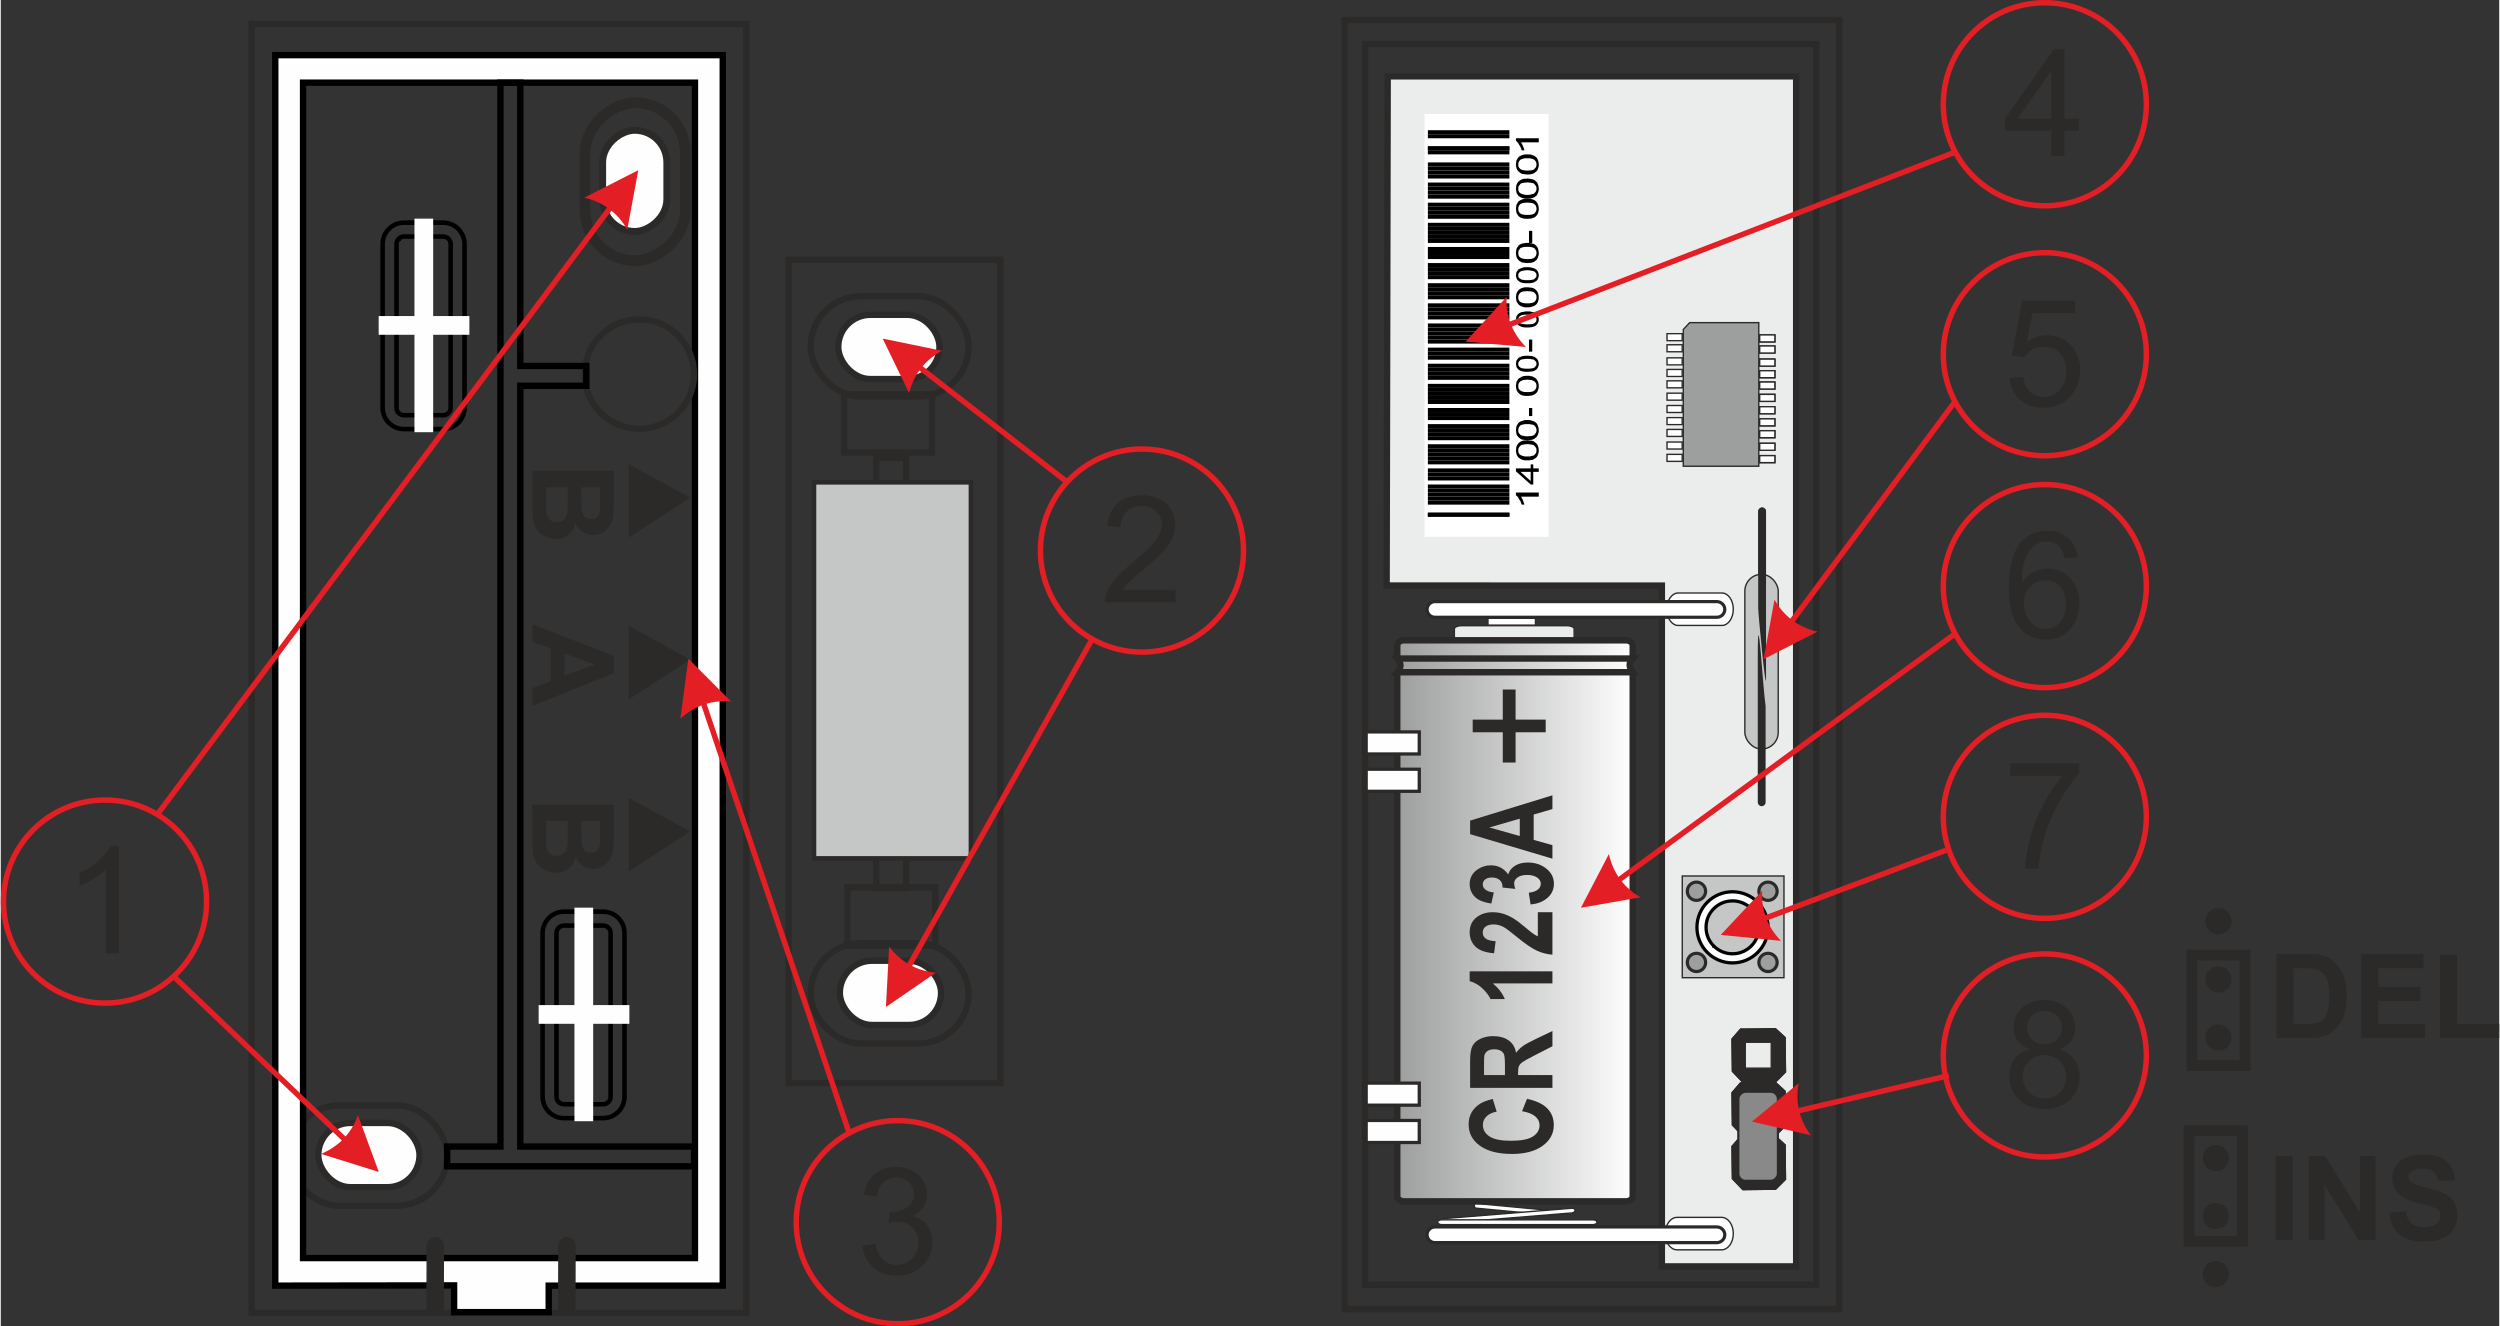 <?xml version="1.0" encoding="UTF-8"?>
<!DOCTYPE svg PUBLIC "-//W3C//DTD SVG 1.1//EN" "http://www.w3.org/Graphics/SVG/1.1/DTD/svg11.dtd">
<!-- Creator: CorelDRAW -->
<svg xmlns="http://www.w3.org/2000/svg" xml:space="preserve" width="1619px" height="859px" version="1.1" style="shape-rendering:geometricPrecision; text-rendering:geometricPrecision; image-rendering:optimizeQuality; fill-rule:evenodd; clip-rule:evenodd"
viewBox="0 0 1273.36 676.03"
 xmlns:xlink="http://www.w3.org/1999/xlink"
 xmlns:xodm="http://www.corel.com/coreldraw/odm/2003">
 <rect x="0" y="0" width="1273.36" height="676.03" fill="#333333" stroke="none"/>
 <defs>
  <style type="text/css">
   <![CDATA[
    .str9 {stroke:#2B2A29;stroke-width:1.67;stroke-miterlimit:22.926}
    .str6 {stroke:black;stroke-width:1.67;stroke-miterlimit:22.926}
    .str8 {stroke:#2B2A29;stroke-width:4.42;stroke-miterlimit:22.926}
    .str0 {stroke:#2B2A29;stroke-width:3.25;stroke-miterlimit:22.926}
    .str1 {stroke:black;stroke-width:3.25;stroke-miterlimit:22.926}
    .str10 {stroke:#E31E24;stroke-width:2.79;stroke-miterlimit:22.926}
    .str4 {stroke:#2B2A29;stroke-width:2.32;stroke-miterlimit:22.926}
    .str3 {stroke:black;stroke-width:2.32;stroke-miterlimit:22.926}
    .str7 {stroke:#2B2A29;stroke-width:3.28;stroke-miterlimit:22.926}
    .str5 {stroke:#2B2A29;stroke-width:1.64;stroke-miterlimit:22.926}
    .str2 {stroke:#2B2A29;stroke-width:0.71;stroke-miterlimit:22.926}
    .fil0 {fill:none}
    .fil4 {fill:none;fill-rule:nonzero}
    .fil3 {fill:#FEFEFE}
    .fil7 {fill:#EBECEC}
    .fil6 {fill:#C5C6C6}
    .fil8 {fill:#9D9E9E}
    .fil10 {fill:#898989}
    .fil2 {fill:#2B2A29}
    .fil12 {fill:black}
    .fil11 {fill:white}
    .fil1 {fill:#FEFEFE;fill-rule:nonzero}
    .fil5 {fill:#2B2A29;fill-rule:nonzero}
    .fil13 {fill:#E31E24;fill-rule:nonzero}
    .fil9 {fill:url(#id0)}
   ]]>
  </style>
  <linearGradient id="id0" gradientUnits="userSpaceOnUse" x1="711.73" y1="469.31" x2="831.74" y2="469.31">
   <stop offset="0" style="stop-opacity:1; stop-color:#9D9E9E"/>
   <stop offset="1" style="stop-opacity:1; stop-color:#FEFEFE"/>
  </linearGradient>
 </defs>
 <g id="Grafka">
  <rect class="fil0 str0" x="146.95" y="563.39" width="80.54" height="51.11" rx="25.55" ry="25.55"/>
  <rect class="fil0 str0" x="127.88" y="12.25" width="252.1" height="656.98"/>
  <rect class="fil0" x="146.98" y="35.17" width="213.9" height="618.2"/>
  <path class="fil1 str1" d="M360.88 655.23l-81.62 0 0 13.51 -48.21 0 -0.01 -13.63 -84.06 0.12 -7.08 0 0 -7.03 0 -613.09 0 -7.02 7.08 0 213.9 0 7.08 0 0 7.02 0 613.09 0 7.03 -7.08 0zm-206.82 -14.05l199.74 0 0 -599.05 -199.74 0 0 599.05z"/>
  <path class="fil2 str2" d="M217.26 670.01l0.09 -34.98c0,-2.32 1.84,-4.22 4.1,-4.22l0 0c2.26,0 4.11,1.9 4.11,4.22l-0.09 34.94 -8.21 0.04z"/>
  <path class="fil2 str2" d="M284.38 670.01l0.08 -34.98c0,-2.32 1.85,-4.22 4.11,-4.22l0 0c2.25,0 4.11,1.9 4.1,4.22l-0.08 34.94 -8.21 0.04z"/>
  <rect class="fil3 str0" x="161.83" y="572.32" width="51.59" height="32.74" rx="16.37" ry="16.37"/>
  <rect class="fil0 str0" transform="matrix(-1.35077E-13 1.699 -1.699 -1.35077E-13 348.914 52.333)" width="47.4" height="30.08" rx="15.04" ry="15.04"/>
  <rect class="fil3 str0" transform="matrix(-8.64712E-14 1.088 -1.088 -8.64712E-14 339.47 66.402)" width="47.4" height="30.08" rx="15.04" ry="15.04"/>
  <circle class="fil0 str0" cx="325.43" cy="190.67" r="27.9"/>
  <path class="fil0" d="M353.33 589.39l-125.84 0m70.94 -397.82l-37.8 0m-0.9 398.72l0 -548.13"/>
  <polygon class="fil4 str1" points="353.33,594.42 227.49,594.42 227.49,584.35 254.67,584.35 254.67,42.16 264.78,42.16 264.78,186.51 298.43,186.51 298.43,196.62 264.78,196.62 264.78,584.35 353.33,584.35 "/>
  <path class="fil5" d="M312.36 239.95l0 16.58c0,3.29 -0.13,5.74 -0.4,7.35 -0.28,1.62 -0.85,3.06 -1.71,4.33 -0.87,1.28 -2.02,2.34 -3.46,3.19 -1.43,0.85 -3.06,1.27 -4.84,1.27 -1.93,0 -3.72,-0.52 -5.33,-1.56 -1.62,-1.05 -2.83,-2.46 -3.64,-4.25 -0.74,2.52 -2,4.45 -3.77,5.81 -1.78,1.35 -3.86,2.03 -6.27,2.03 -1.89,0 -3.72,-0.44 -5.51,-1.31 -1.78,-0.88 -3.21,-2.08 -4.28,-3.61 -1.07,-1.51 -1.72,-3.38 -1.97,-5.61 -0.15,-1.39 -0.24,-4.76 -0.28,-10.1l0 -14.12 41.46 0zm-6.89 8.4l-9.55 0 0 5.48c0,3.25 0.04,5.28 0.14,6.07 0.16,1.43 0.66,2.56 1.48,3.38 0.82,0.82 1.89,1.23 3.22,1.23 1.29,0 2.32,-0.36 3.12,-1.07 0.8,-0.7 1.28,-1.75 1.45,-3.14 0.09,-0.83 0.14,-3.22 0.14,-7.15l0 -4.8zm-16.45 0l-11.12 0 0 7.76c0,3.01 0.09,4.93 0.26,5.74 0.23,1.25 0.78,2.26 1.66,3.04 0.88,0.78 2.05,1.18 3.53,1.18 1.25,0 2.31,-0.3 3.17,-0.91 0.87,-0.6 1.51,-1.48 1.91,-2.61 0.39,-1.14 0.59,-3.62 0.59,-7.44l0 -6.76z"/>
  <polygon class="fil2 str2" points="320.39,237.1 320.39,273.4 350.64,253.69 "/>
  <path class="fil5" d="M270.9 359.74l0 -9.05 9.44 -3.58 0 -16.63 -9.44 -3.45 0 -8.88 41.46 16.1 0 8.87 -41.46 16.62zm16.44 -15.35l15.35 -5.76 -15.35 -5.6 0 11.36z"/>
  <polygon class="fil2 str2" points="320.39,319.53 320.39,355.84 350.64,336.12 "/>
  <path class="fil5" d="M312.36 410.06l0 16.58c0,3.29 -0.13,5.73 -0.4,7.35 -0.28,1.62 -0.85,3.06 -1.71,4.33 -0.87,1.27 -2.02,2.34 -3.46,3.19 -1.43,0.84 -3.06,1.27 -4.84,1.27 -1.93,0 -3.72,-0.52 -5.33,-1.56 -1.62,-1.05 -2.83,-2.47 -3.64,-4.25 -0.74,2.52 -2,4.45 -3.77,5.81 -1.78,1.35 -3.86,2.03 -6.27,2.03 -1.89,0 -3.72,-0.44 -5.51,-1.32 -1.78,-0.87 -3.21,-2.07 -4.28,-3.6 -1.07,-1.51 -1.72,-3.38 -1.97,-5.61 -0.15,-1.39 -0.24,-4.76 -0.28,-10.1l0 -14.12 41.46 0zm-6.89 8.39l-9.55 0 0 5.49c0,3.25 0.04,5.28 0.14,6.07 0.16,1.43 0.66,2.56 1.48,3.38 0.82,0.82 1.89,1.22 3.22,1.22 1.29,0 2.32,-0.35 3.12,-1.06 0.8,-0.7 1.28,-1.76 1.45,-3.15 0.09,-0.83 0.14,-3.21 0.14,-7.14l0 -4.81zm-16.45 0l-11.12 0 0 7.77c0,3.01 0.09,4.93 0.26,5.74 0.23,1.24 0.78,2.26 1.66,3.04 0.88,0.78 2.05,1.18 3.53,1.18 1.25,0 2.31,-0.3 3.17,-0.91 0.87,-0.6 1.51,-1.48 1.91,-2.62 0.39,-1.13 0.59,-3.62 0.59,-7.43l0 -6.77z"/>
  <polygon class="fil2 str2" points="320.39,407.21 320.39,443.51 350.64,423.8 "/>
  <g id="_2351036755392">
   <rect class="fil0" x="198.15" y="117.01" width="34.67" height="98.14" rx="7.34" ry="7.34"/>
   <path class="fil4 str3" d="M225.48 218.7l-19.99 0c-2.99,0 -5.7,-1.23 -7.67,-3.2l-0.02 0c-1.96,-1.96 -3.18,-4.68 -3.18,-7.68l-0.01 0 0 -83.47c0,-2.98 1.22,-5.7 3.19,-7.67l0.02 -0.02c1.97,-1.97 4.68,-3.19 7.67,-3.19l19.99 0 0 0.02c3,0 5.73,1.21 7.69,3.17l0 0.02c1.96,1.97 3.19,4.69 3.19,7.67l0 83.47 -0.02 0c0,3 -1.22,5.72 -3.17,7.68 -1.96,1.96 -4.69,3.18 -7.69,3.18l0 0.02zm-19.99 -7.08l19.99 0 0 0.01c1.03,0 1.98,-0.43 2.68,-1.13 0.7,-0.7 1.13,-1.65 1.13,-2.68l-0.01 0 0 -83.47c0,-1.05 -0.43,-2 -1.11,-2.69l-0.01 0.01c-0.7,-0.7 -1.65,-1.13 -2.68,-1.13l0 0.01 -19.99 0c-1.05,0 -2,0.42 -2.68,1.1l0 0.01 -0.01 0 -0.01 0.01 0 0c-0.68,0.69 -1.1,1.64 -1.1,2.68l0 83.47 -0.02 0c0,1.03 0.44,1.98 1.14,2.68l-0.01 0.01c0.69,0.68 1.64,1.11 2.69,1.11z"/>
   <rect class="fil3" x="210.84" y="111.43" width="9.54" height="108.84"/>
   <rect class="fil3" transform="matrix(-6.41097E-14 1 -1 -1.1518E-13 238.83 161.083)" width="9.54" height="46.23"/>
  </g>
  <g id="_2351036759328">
   <rect class="fil0" x="279.68" y="468.18" width="34.67" height="98.14" rx="7.34" ry="7.34"/>
   <path class="fil4 str3" d="M307.01 569.87l-19.99 0c-2.98,0 -5.7,-1.23 -7.67,-3.2l-0.01 0c-1.96,-1.96 -3.18,-4.68 -3.18,-7.68l-0.02 0 0 -83.47c0,-2.99 1.23,-5.7 3.2,-7.67l0.01 -0.02c1.97,-1.97 4.69,-3.19 7.67,-3.19l19.99 0 0 0.02c3.01,0 5.73,1.21 7.69,3.17l0 0.02c1.97,1.97 3.19,4.68 3.19,7.67l0 83.47 -0.01 0c0,3 -1.22,5.72 -3.18,7.68 -1.96,1.96 -4.68,3.18 -7.69,3.18l0 0.02zm-19.99 -7.08l19.99 0 0 0.01c1.04,0 1.99,-0.43 2.68,-1.13 0.7,-0.7 1.14,-1.65 1.14,-2.68l-0.02 0 0 -83.47c0,-1.05 -0.42,-2 -1.11,-2.69l-0.01 0.01c-0.69,-0.7 -1.64,-1.13 -2.68,-1.13l0 0.01 -19.99 0c-1.04,0 -1.99,0.42 -2.68,1.1l0 0 0 0.01 -0.01 0.01 0 0c-0.68,0.69 -1.11,1.64 -1.11,2.68l0 83.47 -0.01 0c0,1.03 0.43,1.98 1.13,2.68l0 0c0.68,0.69 1.64,1.12 2.68,1.12z"/>
   <rect class="fil3" x="292.38" y="462.6" width="9.54" height="108.84"/>
   <rect class="fil3" transform="matrix(-6.41097E-14 1 -1 -1.1518E-13 320.365 512.252)" width="9.54" height="46.23"/>
  </g>
  <rect class="fil0 str0" x="401.54" y="132.4" width="107.9" height="419.61"/>
  <rect class="fil0 str0" x="412.76" y="480.72" width="80.54" height="51.11" rx="25.55" ry="25.55"/>
  <rect class="fil3 str0" x="427.64" y="489.65" width="51.59" height="32.74" rx="16.37" ry="16.37"/>
  <rect class="fil0 str0" x="431.47" y="452.24" width="44.79" height="29.67"/>
  <rect class="fil0 str0" x="412.76" y="151" width="80.54" height="51.11" rx="25.55" ry="25.55"/>
  <rect class="fil3 str0" x="426.83" y="160.45" width="51.59" height="32.74" rx="16.37" ry="16.37"/>
  <rect class="fil0 str0" x="429.8" y="200.94" width="44.79" height="29.67"/>
  <rect class="fil0 str0" x="446.18" y="233.41" width="15.17" height="219.24"/>
  <rect class="fil6 str4" x="414.47" y="245.82" width="79.97" height="191.66"/>
  <rect class="fil0 str0" x="684.88" y="10.24" width="252.1" height="656.98"/>
  <polygon class="fil7 str0" points="706.86,38.92 915.03,38.92 915.03,645.44 846.59,645.44 846.59,298.44 706.32,298.43 "/>
  <path class="fil2" d="M897.68 258.65l0 0c1.1,0 2,0.9 2,2l0 74.4c0,8.66 -4,-21.88 -4,-25.38l0 -49.02c0,-1.1 0.9,-2 2,-2z"/>
  <rect class="fil6 str2" x="888.89" y="292.71" width="17" height="89.05" rx="8.5" ry="8.5"/>
  <path class="fil2" d="M897.68 258.65l0 0c1.1,0 2,0.9 2,2l0 85.17c0,8.66 -4,-32.65 -4,-36.15l0 -49.02c0,-1.1 0.9,-2 2,-2z"/>
  <path class="fil2" d="M897.47 410.89l0 0c-1.1,0 -2,-0.9 -2,-2l0 -74.4c0,-31.91 2.6,16.65 4,25.38l0 49.02c0,1.1 -0.9,2 -2,2z"/>
  <rect class="fil6 str2" x="856.99" y="446.46" width="51.83" height="51.83"/>
  <circle class="fil8 str5" cx="864.23" cy="454.23" r="4.66"/>
  <circle class="fil8 str5" cx="864.23" cy="490.51" r="4.66"/>
  <circle class="fil8 str5" cx="900.69" cy="454.23" r="4.66"/>
  <circle class="fil8 str5" cx="900.69" cy="490.51" r="4.66"/>
  <circle class="fil0" cx="882.59" cy="472.63" r="15.81"/>
  <path class="fil1 str6" d="M882.59 454.5c5,0 9.54,2.03 12.82,5.31 3.28,3.28 5.31,7.81 5.31,12.82 0,5 -2.03,9.54 -5.31,12.82l-0.01 0c-3.28,3.28 -7.81,5.31 -12.81,5.31 -5,0 -9.53,-2.03 -12.81,-5.31l-0.01 -0.01c-3.28,-3.28 -5.31,-7.81 -5.31,-12.81 0,-5 2.03,-9.53 5.31,-12.81l0 -0.01c3.28,-3.28 7.81,-5.31 12.82,-5.31zm9.53 8.59c-2.44,-2.44 -5.81,-3.95 -9.53,-3.95 -3.72,0 -7.09,1.51 -9.53,3.95l-0.01 0c-2.44,2.44 -3.94,5.81 -3.94,9.54 0,3.72 1.5,7.09 3.94,9.53l0 0.01 0.01 0c2.44,2.43 5.81,3.94 9.53,3.94 3.72,0 7.1,-1.51 9.54,-3.94l-0.01 -0.01c2.44,-2.44 3.95,-5.81 3.95,-9.53 0,-3.72 -1.51,-7.1 -3.95,-9.54z"/>
  <path class="fil3 str2" d="M787.59 616.7l-35.64 -3.35c-0.52,-0.05 -0.95,0.45 -0.96,1.11l0 0c0,0.67 0.42,1.25 0.94,1.3l35.63 3.35c0.53,0.05 0.96,-0.45 0.96,-1.11l0 0c0.01,-0.67 -0.41,-1.25 -0.93,-1.3z"/>
  <path class="fil3 str2" d="M735.13 621.1l65.49 -5.31c0.96,-0.08 1.75,0.4 1.76,1.06l0 0c0.02,0.66 -0.76,1.27 -1.72,1.35l-65.49 5.31c-0.96,0.08 -1.76,-0.4 -1.77,-1.06l0 0c-0.01,-0.67 0.77,-1.27 1.73,-1.35z"/>
  <path class="fil7 str2" d="M744.49 318.88l53.74 0c2.01,0 3.65,0.76 3.65,1.7l0 5.32c0,0.93 -1.64,1.7 -3.65,1.7l-53.74 0c-2.01,0 -3.65,-0.77 -3.65,-1.7l0 -5.32c0,-0.94 1.64,-1.7 3.65,-1.7z"/>
  <rect class="fil3 str2" x="757.95" y="315.11" width="24.22" height="3.49"/>
  <path class="fil9 str7" d="M711.73 336.04l0 -7.05c0,-1.46 1.56,-2.66 3.46,-2.66l113.08 0c1.91,0 3.47,1.2 3.47,2.66l0 6.87m0 6.73l0 267.03c0,1.47 -1.56,2.66 -3.47,2.66l-113.08 0c-1.9,0 -3.46,-1.19 -3.46,-2.66l0 -266.86m0 -7.13l120.01 0c-2.3,2.32 -1.84,4.47 0,6.97l-120.01 0c2.07,-2.5 2.3,-4.29 0,-6.97z"/>
  <path class="fil3 str2" d="M734.34 621.7l77.14 0c1.13,0 2.06,0.55 2.06,1.21l0 0c0,0.67 -0.93,1.22 -2.06,1.22l-77.14 0c-1.13,0 -2.06,-0.55 -2.06,-1.22l0 0c0,-0.66 0.93,-1.21 2.06,-1.21z"/>
  <path class="fil5" d="M775.34 566.33l2.52 -6.3c4.62,0.97 8.04,2.58 10.29,4.83 2.24,2.25 3.36,5.1 3.36,8.56 0,4.29 -1.91,7.8 -5.71,10.56 -3.81,2.76 -9.02,4.14 -15.63,4.14 -6.98,0 -12.4,-1.39 -16.27,-4.16 -3.87,-2.77 -5.8,-6.41 -5.8,-10.93 0,-3.94 1.52,-7.15 4.56,-9.61 1.79,-1.47 4.37,-2.56 7.74,-3.3l1.99 6.44c-2.17,0.38 -3.88,1.18 -5.14,2.38 -1.26,1.22 -1.89,2.69 -1.89,4.42 0,2.39 1.12,4.33 3.35,5.82 2.23,1.49 5.84,2.23 10.84,2.23 5.29,0 9.07,-0.74 11.32,-2.2 2.25,-1.47 3.37,-3.37 3.37,-5.72 0,-1.73 -0.71,-3.23 -2.14,-4.47 -1.44,-1.25 -3.68,-2.15 -6.76,-2.69z"/>
  <path id="_1" class="fil5" d="M790.81 554.45l-41.95 0 0 -13.71c0,-3.44 0.38,-5.95 1.13,-7.51 0.76,-1.56 2.09,-2.81 4.02,-3.75 1.93,-0.93 4.13,-1.41 6.61,-1.41 3.15,0 5.75,0.71 7.8,2.13 2.05,1.41 3.34,3.53 3.87,6.35 1.07,-1.4 2.24,-2.56 3.52,-3.47 1.28,-0.91 3.55,-2.14 6.81,-3.69l8.19 -3.93 0 7.78 -9.16 4.67c-3.25,1.67 -5.3,2.82 -6.15,3.44 -0.84,0.61 -1.43,1.27 -1.74,1.96 -0.31,0.69 -0.47,1.79 -0.47,3.29l0 1.32 17.52 0 0 6.53zm-24.2 -6.53l0 -4.82c0,-3.12 -0.17,-5.06 -0.52,-5.84 -0.34,-0.77 -0.93,-1.39 -1.77,-1.82 -0.84,-0.44 -1.9,-0.66 -3.16,-0.66 -1.41,0 -2.55,0.29 -3.42,0.87 -0.87,0.58 -1.42,1.39 -1.64,2.44 -0.1,0.54 -0.15,2.12 -0.15,4.75l0 5.08 10.66 0z"/>
  <path id="_2" class="fil5" d="M790.81 495.04l0 6.16 -30.37 0c2.75,2.26 4.79,4.91 6.11,7.97l-7.32 0c-0.68,-1.61 -1.98,-3.36 -3.91,-5.24 -1.91,-1.89 -4.15,-3.18 -6.69,-3.89l0 -5 42.18 0z"/>
  <path id="_3" class="fil5" d="M783.37 464.92l7.44 0 0 21.65c-2.84,-0.23 -5.51,-0.94 -8.04,-2.11 -2.53,-1.17 -5.89,-3.48 -10.08,-6.93 -3.37,-2.79 -5.67,-4.49 -6.87,-5.12 -1.66,-0.85 -3.3,-1.27 -4.93,-1.27 -1.8,0 -3.17,0.36 -4.14,1.11 -0.97,0.73 -1.45,1.75 -1.45,3.05 0,1.29 0.51,2.31 1.53,3.07 1,0.76 2.68,1.2 5.04,1.32l-0.8 6.16c-4.44,-0.37 -7.62,-1.51 -9.55,-3.45 -1.93,-1.93 -2.89,-4.35 -2.89,-7.25 0,-3.18 1.12,-5.68 3.35,-7.5 2.24,-1.82 5.02,-2.73 8.35,-2.73 1.9,0 3.69,0.27 5.41,0.78 1.71,0.52 3.5,1.35 5.37,2.48 1.25,0.74 3.04,2.1 5.37,4.05 2.34,1.96 3.88,3.2 4.65,3.71 0.76,0.53 1.51,0.95 2.24,1.27l0 -12.29z"/>
  <path id="_4" class="fil5" d="M779.68 460.96l-0.94 -5.99c1.99,-0.19 3.51,-0.7 4.57,-1.53 1.05,-0.83 1.58,-1.84 1.58,-3.01 0,-1.27 -0.64,-2.34 -1.9,-3.21 -1.26,-0.86 -2.95,-1.29 -5.1,-1.29 -2.02,0 -3.63,0.41 -4.82,1.24 -1.18,0.83 -1.77,1.85 -1.77,3.05 0,0.78 0.2,1.72 0.6,2.82l-6.52 -0.69c0.06,-1.66 -0.42,-2.93 -1.42,-3.81 -1,-0.87 -2.34,-1.31 -4.01,-1.31 -1.41,0 -2.54,0.32 -3.39,0.97 -0.84,0.64 -1.26,1.5 -1.26,2.57 0,1.06 0.48,1.96 1.44,2.7 0.96,0.75 2.35,1.2 4.19,1.37l-1.26 5.67c-2.56,-0.4 -4.6,-0.99 -6.13,-1.8 -1.53,-0.79 -2.73,-1.91 -3.61,-3.33 -0.86,-1.43 -1.3,-3.03 -1.3,-4.8 0,-3.03 1.25,-5.46 3.78,-7.29 2.07,-1.51 4.42,-2.27 7.02,-2.27 3.7,0 6.65,1.55 8.85,4.64 0.52,-1.84 1.67,-3.31 3.47,-4.42 1.79,-1.1 3.96,-1.66 6.5,-1.66 3.68,0 6.82,1.04 9.42,3.1 2.6,2.06 3.9,4.63 3.9,7.7 0,2.91 -1.1,5.33 -3.29,7.24 -2.19,1.92 -5.05,3.03 -8.6,3.34z"/>
  <path id="_5" class="fil5" d="M790.81 405.33l0 7.02 -9.55 2.79 0 12.92 9.55 2.68 0 6.9 -41.95 -12.51 0 -6.9 41.95 -12.9zm-16.64 11.92l-15.53 4.48 15.53 4.35 0 -8.83z"/>
  <path class="fil3 str2" d="M854.9 302.23l22.3 0c3.19,0 5.8,3.73 5.8,8.27l0 0c0,4.55 -2.61,8.27 -5.8,8.27l-22.3 0c-3.19,0 -5.81,-3.72 -5.81,-8.27l0 0c0,-4.54 2.62,-8.27 5.81,-8.27z"/>
  <path class="fil3 str5" d="M730.98 306.62l143.61 0c2.24,0 4.07,1.79 4.07,3.99l0 0c0,2.2 -1.83,3.99 -4.07,3.99l-143.61 0c-2.24,0 -4.07,-1.79 -4.07,-3.99l0 0c0,-2.2 1.83,-3.99 4.07,-3.99z"/>
  <path class="fil3 str2" d="M854.29 620.44l22.78 0c3.26,0 5.93,3.72 5.93,8.27l0 0c0,4.55 -2.67,8.27 -5.93,8.27l-22.78 0c-3.27,0 -5.94,-3.72 -5.94,-8.27l0 0c0,-4.55 2.67,-8.27 5.94,-8.27z"/>
  <path class="fil3 str5" d="M730.98 625.33l143.61 0c2.24,0 4.07,1.8 4.07,4l0 0c0,2.19 -1.83,3.99 -4.07,3.99l-143.61 0c-2.24,0 -4.07,-1.8 -4.07,-3.99l0 0c0,-2.2 1.83,-4 4.07,-4z"/>
  <polygon class="fil5" points="765.51,388.63 765.51,373.21 750.17,373.21 750.17,366.76 765.51,366.76 765.51,351.42 772.04,351.42 772.04,366.76 787.38,366.76 787.38,373.21 772.04,373.21 772.04,388.63 "/>
  <g id="_2351036714592">
   <g>
    <polygon class="fil2 str2" points="886.7,524.54 895.73,524.44 904.49,524.34 909.38,528.82 909.48,537.71 909.58,546.33 904.56,551.36 896.21,551.46 887.87,551.56 882.56,545.99 882.46,538.19 882.36,529.57 "/>
    <rect class="fil7 str2" transform="matrix(2.22656E-14 -0.841 0.841 2.22656E-14 889.148 544.354)" width="15.61" height="15.61"/>
   </g>
   <g>
    <polygon class="fil2 str2" points="886.7,579.26 895.73,579.16 904.49,579.06 909.38,583.53 909.48,592.43 909.58,601.05 904.56,606.08 896.21,606.18 887.87,606.28 882.56,600.71 882.46,592.91 882.36,584.29 "/>
    <rect class="fil7 str2" transform="matrix(2.22656E-14 -0.841 0.841 2.22656E-14 889.148 599.073)" width="15.61" height="15.61"/>
   </g>
   <g>
    <polygon class="fil2 str2" points="886.7,551.9 895.73,551.8 904.49,551.7 909.38,556.18 909.48,565.07 909.58,573.69 904.56,578.72 896.21,578.82 887.87,578.92 882.56,573.35 882.46,565.55 882.36,556.93 "/>
    <rect class="fil7 str2" transform="matrix(2.22656E-14 -0.841 0.841 2.22656E-14 889.148 571.714)" width="15.61" height="15.61"/>
   </g>
   <rect class="fil10 str5" transform="matrix(1.6252E-14 -0.614 0.614 1.6252E-14 885.615 601.776)" width="73.79" height="32.69" rx="5.94" ry="5.94"/>
   <g>
    <polygon class="fil2 str2" points="886.7,524.54 895.73,524.44 904.49,524.34 909.38,528.82 909.48,537.71 909.58,546.33 904.56,551.36 896.21,551.46 887.87,551.56 882.56,545.99 882.46,538.19 882.36,529.57 "/>
    <rect class="fil7 str2" transform="matrix(2.22656E-14 -0.841 0.841 2.22656E-14 889.148 544.354)" width="15.61" height="15.61"/>
   </g>
   <g>
    <polygon class="fil2 str2" points="886.7,579.26 895.73,579.16 904.49,579.06 909.38,583.53 909.48,592.43 909.58,601.05 904.56,606.08 896.21,606.18 887.87,606.28 882.56,600.71 882.46,592.91 882.36,584.29 "/>
    <rect class="fil7 str2" transform="matrix(2.22656E-14 -0.841 0.841 2.22656E-14 889.148 599.073)" width="15.61" height="15.61"/>
   </g>
   <g>
    <polygon class="fil2 str2" points="886.7,551.9 895.73,551.8 904.49,551.7 909.38,556.18 909.48,565.07 909.58,573.69 904.56,578.72 896.21,578.82 887.87,578.92 882.56,573.35 882.46,565.55 882.36,556.93 "/>
    <rect class="fil7 str2" transform="matrix(2.22656E-14 -0.841 0.841 2.22656E-14 889.148 571.714)" width="15.61" height="15.61"/>
   </g>
   <rect class="fil10 str5" transform="matrix(1.6252E-14 -0.614 0.614 1.6252E-14 885.615 601.776)" width="73.79" height="32.69" rx="5.94" ry="5.94"/>
  </g>
  <g id="_2351036724480">
   <circle class="fil2 str2" transform="matrix(3.32446E-14 -1.255 1.255 3.32446E-14 1130.25 528.777)" r="4.99"/>
   <circle class="fil2 str2" transform="matrix(3.32446E-14 -1.255 1.255 3.32446E-14 1130.25 499.153)" r="4.99"/>
   <circle class="fil2 str2" transform="matrix(3.32446E-14 -1.255 1.255 3.32446E-14 1130.25 469.529)" r="4.99"/>
   <rect class="fil0 str8" transform="matrix(3.32446E-14 -1.255 1.255 3.32446E-14 1116.68 543.099)" width="44.91" height="21.62"/>
   <path class="fil5" d="M1159.8 486.2l15.79 0c3.56,0 6.27,0.27 8.14,0.82 2.5,0.74 4.65,2.06 6.44,3.95 1.8,1.89 3.15,4.2 4.09,6.95 0.93,2.73 1.4,6.11 1.4,10.12 0,3.53 -0.44,6.57 -1.32,9.12 -1.07,3.12 -2.59,5.64 -4.58,7.57 -1.5,1.47 -3.52,2.6 -6.06,3.42 -1.91,0.61 -4.45,0.91 -7.65,0.91l-16.25 0 0 -42.86zm8.68 7.25l0 28.37 6.44 0c2.4,0 4.14,-0.14 5.2,-0.41 1.41,-0.35 2.57,-0.95 3.49,-1.79 0.92,-0.84 1.67,-2.21 2.25,-4.13 0.59,-1.91 0.88,-4.54 0.88,-7.85 0,-3.31 -0.29,-5.84 -0.88,-7.62 -0.58,-1.78 -1.4,-3.15 -2.44,-4.15 -1.05,-0.99 -2.38,-1.66 -3.99,-2.01 -1.2,-0.27 -3.56,-0.41 -7.08,-0.41l-3.87 0z"/>
   <polygon id="_1_6" class="fil5" points="1203.03,529.06 1203.03,486.2 1234.75,486.2 1234.75,493.45 1211.71,493.45 1211.71,502.96 1233.14,502.96 1233.14,510.21 1211.71,510.21 1211.71,521.82 1235.59,521.82 1235.59,529.06 "/>
   <polygon id="_2_7" class="fil5" points="1243.19,529.06 1243.19,486.56 1251.87,486.56 1251.87,521.82 1273.36,521.82 1273.36,529.06 "/>
  </g>
  <rect class="fil0 str0" x="695.27" y="22.47" width="230.02" height="632.32"/>
  <rect class="fil3 str9" x="695.89" y="392.05" width="27.06" height="11.24"/>
  <rect class="fil3 str9" x="695.89" y="373.03" width="27.06" height="11.24"/>
  <rect class="fil3 str9" x="695.89" y="571.05" width="27.06" height="11.24"/>
  <rect class="fil3 str9" x="695.89" y="552.02" width="27.06" height="11.24"/>
  <g id="_2351036750976">
   <polygon class="fil8 str2" points="857.51,237.63 857.51,167.92 860.77,164.43 895.98,164.43 895.98,237.63 "/>
   <rect class="fil3 str2" transform="matrix(2.44861E-14 -1 1 2.84829E-14 849.22 185.956)" width="3.57" height="7.74"/>
   <rect class="fil3 str2" transform="matrix(2.44861E-14 -1 1 2.84829E-14 849.22 191.869)" width="3.57" height="7.74"/>
   <rect class="fil3 str2" transform="matrix(2.44861E-14 -1 1 2.84829E-14 849.22 197.655)" width="3.57" height="7.74"/>
   <rect class="fil3 str2" transform="matrix(2.44861E-14 -1 1 2.84829E-14 849.22 203.947)" width="3.57" height="7.74"/>
   <rect class="fil3 str2" transform="matrix(2.44861E-14 -1 1 2.84829E-14 849.22 210.238)" width="3.57" height="7.74"/>
   <rect class="fil3 str2" transform="matrix(2.44861E-14 -1 1 2.84829E-14 849.22 216.402)" width="3.57" height="7.74"/>
   <rect class="fil3 str2" transform="matrix(2.44861E-14 -1 1 2.84829E-14 849.22 222.441)" width="3.57" height="7.74"/>
   <rect class="fil3 str2" transform="matrix(2.44861E-14 -1 1 2.84829E-14 849.22 228.858)" width="3.57" height="7.74"/>
   <rect class="fil3 str2" transform="matrix(2.44861E-14 -1 1 2.84829E-14 849.22 235.148)" width="3.57" height="7.74"/>
   <rect class="fil3 str2" transform="matrix(2.44861E-14 -1 1 2.84829E-14 849.22 173.625)" width="3.57" height="7.74"/>
   <rect class="fil3 str2" transform="matrix(2.44861E-14 -1 1 2.84829E-14 849.22 179.287)" width="3.57" height="7.74"/>
   <rect class="fil3 str2" transform="matrix(2.44861E-14 -1 1 2.84829E-14 896.446 186.581)" width="3.57" height="7.74"/>
   <rect class="fil3 str2" transform="matrix(2.44861E-14 -1 1 2.84829E-14 896.446 192.494)" width="3.57" height="7.74"/>
   <rect class="fil3 str2" transform="matrix(2.44861E-14 -1 1 2.84829E-14 896.446 198.28)" width="3.57" height="7.74"/>
   <rect class="fil3 str2" transform="matrix(2.44861E-14 -1 1 2.84829E-14 896.446 204.572)" width="3.57" height="7.74"/>
   <rect class="fil3 str2" transform="matrix(2.44861E-14 -1 1 2.84829E-14 896.446 210.863)" width="3.57" height="7.74"/>
   <rect class="fil3 str2" transform="matrix(2.44861E-14 -1 1 2.84829E-14 896.446 217.027)" width="3.57" height="7.74"/>
   <rect class="fil3 str2" transform="matrix(2.44861E-14 -1 1 2.84829E-14 896.446 223.066)" width="3.57" height="7.74"/>
   <rect class="fil3 str2" transform="matrix(2.44861E-14 -1 1 2.84829E-14 896.446 229.483)" width="3.57" height="7.74"/>
   <rect class="fil3 str2" transform="matrix(2.44861E-14 -1 1 2.84829E-14 896.446 235.773)" width="3.57" height="7.74"/>
   <rect class="fil3 str2" transform="matrix(2.44861E-14 -1 1 2.84829E-14 896.446 174.25)" width="3.57" height="7.74"/>
   <rect class="fil3 str2" transform="matrix(2.44861E-14 -1 1 2.84829E-14 896.446 179.912)" width="3.57" height="7.74"/>
   <rect class="fil3 str2" transform="matrix(2.44861E-14 -1 1 2.84829E-14 896.446 186.581)" width="3.57" height="7.74"/>
   <rect class="fil3 str2" transform="matrix(2.44861E-14 -1 1 2.84829E-14 896.446 192.494)" width="3.57" height="7.74"/>
   <rect class="fil3 str2" transform="matrix(2.44861E-14 -1 1 2.84829E-14 896.446 198.28)" width="3.57" height="7.74"/>
   <rect class="fil3 str2" transform="matrix(2.44861E-14 -1 1 2.84829E-14 896.446 204.572)" width="3.57" height="7.74"/>
   <rect class="fil3 str2" transform="matrix(2.44861E-14 -1 1 2.84829E-14 896.446 210.863)" width="3.57" height="7.74"/>
   <rect class="fil3 str2" transform="matrix(2.44861E-14 -1 1 2.84829E-14 896.446 217.027)" width="3.57" height="7.74"/>
   <rect class="fil3 str2" transform="matrix(2.44861E-14 -1 1 2.84829E-14 896.446 223.066)" width="3.57" height="7.74"/>
   <rect class="fil3 str2" transform="matrix(2.44861E-14 -1 1 2.84829E-14 896.446 229.483)" width="3.57" height="7.74"/>
   <rect class="fil3 str2" transform="matrix(2.44861E-14 -1 1 2.84829E-14 896.446 235.773)" width="3.57" height="7.74"/>
   <rect class="fil3 str2" transform="matrix(2.44861E-14 -1 1 2.84829E-14 896.446 174.25)" width="3.57" height="7.74"/>
   <rect class="fil3 str2" transform="matrix(2.44861E-14 -1 1 2.84829E-14 896.446 179.912)" width="3.57" height="7.74"/>
  </g>
  <g id="_2350789837456">
   <circle class="fil2 str2" transform="matrix(3.32446E-14 -1.255 1.255 3.32446E-14 1128.9 649.396)" r="4.99"/>
   <circle class="fil2 str2" transform="matrix(3.32446E-14 -1.255 1.255 3.32446E-14 1128.9 619.772)" r="4.99"/>
   <circle class="fil2 str2" transform="matrix(3.32446E-14 -1.255 1.255 3.32446E-14 1128.9 590.148)" r="4.99"/>
   <rect class="fil0 str8" transform="matrix(3.32446E-14 -1.255 1.255 3.32446E-14 1115.33 632.635)" width="44.91" height="21.62"/>
   <polygon class="fil5" points="1159.36,632.03 1159.36,589.17 1168.04,589.17 1168.04,632.03 "/>
   <polygon id="_1_8" class="fil5" points="1176.29,632.03 1176.29,589.17 1184.69,589.17 1202.33,617.89 1202.33,589.17 1210.35,589.17 1210.35,632.03 1201.68,632.03 1184.31,603.86 1184.31,632.03 "/>
   <path id="_2_9" class="fil5" d="M1217.24 618.14l8.44 -0.83c0.51,2.82 1.53,4.88 3.07,6.21 1.55,1.33 3.64,1.99 6.26,1.99 2.77,0 4.87,-0.59 6.27,-1.77 1.41,-1.18 2.12,-2.55 2.12,-4.13 0,-1.02 -0.3,-1.88 -0.89,-2.59 -0.59,-0.71 -1.63,-1.33 -3.1,-1.85 -1.01,-0.36 -3.3,-0.98 -6.9,-1.87 -4.61,-1.16 -7.86,-2.58 -9.72,-4.26 -2.63,-2.37 -3.93,-5.25 -3.93,-8.65 0,-2.19 0.62,-4.24 1.84,-6.15 1.24,-1.9 3.02,-3.35 5.34,-4.35 2.32,-0.99 5.12,-1.49 8.41,-1.49 5.36,0 9.4,1.18 12.1,3.57 2.71,2.38 4.13,5.55 4.27,9.53l-8.68 0.3c-0.37,-2.21 -1.16,-3.8 -2.36,-4.76 -1.21,-0.97 -3.03,-1.46 -5.44,-1.46 -2.49,0 -4.45,0.52 -5.86,1.55 -0.9,0.67 -1.36,1.56 -1.36,2.68 0,1.02 0.43,1.88 1.28,2.6 1.09,0.93 3.74,1.89 7.93,2.88 4.2,0.99 7.31,2.03 9.31,3.09 2.02,1.07 3.59,2.51 4.73,4.36 1.14,1.84 1.71,4.12 1.71,6.82 0,2.45 -0.68,4.76 -2.05,6.9 -1.36,2.15 -3.29,3.74 -5.78,4.78 -2.5,1.05 -5.61,1.57 -9.33,1.57 -5.42,0 -9.58,-1.25 -12.48,-3.75 -2.9,-2.5 -4.63,-6.14 -5.2,-10.92z"/>
  </g>
  <g id="_2350792157120">
   <rect class="fil11" transform="matrix(1.79097E-14 -0.835 0.676 2.21058E-14 725.668 273.608)" width="258.13" height="93.42"/>
   <rect class="fil12" transform="matrix(1.79097E-14 -0.835 0.676 2.21058E-14 727.331 263.348)" width="2.46" height="61.46"/>
   <rect class="fil12" transform="matrix(1.79097E-14 -0.835 0.676 2.21058E-14 727.331 263.349)" width="2.46" height="61.46"/>
   <rect class="fil12" transform="matrix(1.79097E-14 -0.835 0.676 2.21058E-14 727.331 257.193)" width="2.46" height="61.46"/>
   <rect class="fil12" transform="matrix(1.79097E-14 -0.835 0.676 2.21058E-14 727.331 255.141)" width="2.46" height="61.46"/>
   <rect class="fil12" transform="matrix(1.79097E-14 -0.835 0.676 2.21058E-14 727.331 253.089)" width="2.46" height="61.46"/>
   <rect class="fil12" transform="matrix(1.79097E-14 -0.835 0.676 2.21058E-14 727.331 251.037)" width="2.46" height="61.46"/>
   <rect class="fil12" transform="matrix(1.79097E-14 -0.835 0.676 2.21058E-14 727.331 248.985)" width="2.46" height="61.46"/>
   <rect class="fil12" transform="matrix(1.79097E-14 -0.835 0.676 2.21058E-14 727.331 244.881)" width="2.46" height="61.46"/>
   <rect class="fil12" transform="matrix(1.79097E-14 -0.835 0.676 2.21058E-14 727.331 242.829)" width="2.46" height="61.46"/>
   <rect class="fil12" transform="matrix(1.79097E-14 -0.835 0.676 2.21058E-14 727.331 240.777)" width="2.46" height="61.46"/>
   <rect class="fil12" transform="matrix(1.79097E-14 -0.835 0.676 2.21058E-14 727.331 236.673)" width="2.46" height="61.46"/>
   <rect class="fil12" transform="matrix(1.79097E-14 -0.835 0.676 2.21058E-14 727.331 234.622)" width="2.46" height="61.46"/>
   <rect class="fil12" transform="matrix(1.79097E-14 -0.835 0.676 2.21058E-14 727.331 232.569)" width="2.46" height="61.46"/>
   <rect class="fil12" transform="matrix(1.79097E-14 -0.835 0.676 2.21058E-14 727.331 230.518)" width="2.46" height="61.46"/>
   <rect class="fil12" transform="matrix(1.79097E-14 -0.835 0.676 2.21058E-14 727.331 228.466)" width="2.46" height="61.46"/>
   <rect class="fil12" transform="matrix(1.79097E-14 -0.835 0.676 2.21058E-14 727.331 224.362)" width="2.46" height="61.46"/>
   <rect class="fil12" transform="matrix(1.79097E-14 -0.835 0.676 2.21058E-14 727.331 222.31)" width="2.46" height="61.46"/>
   <rect class="fil12" transform="matrix(1.79097E-14 -0.835 0.676 2.21058E-14 727.331 220.258)" width="2.46" height="61.46"/>
   <rect class="fil12" transform="matrix(1.79097E-14 -0.835 0.676 2.21058E-14 727.331 218.206)" width="2.46" height="61.46"/>
   <rect class="fil12" transform="matrix(1.79097E-14 -0.835 0.676 2.21058E-14 727.331 214.103)" width="2.46" height="61.46"/>
   <rect class="fil12" transform="matrix(1.79097E-14 -0.835 0.676 2.21058E-14 727.331 212.05)" width="2.46" height="61.46"/>
   <rect class="fil12" transform="matrix(1.79097E-14 -0.835 0.676 2.21058E-14 727.331 209.998)" width="2.46" height="61.46"/>
   <rect class="fil12" transform="matrix(1.79097E-14 -0.835 0.676 2.21058E-14 727.331 205.894)" width="2.46" height="61.46"/>
   <rect class="fil12" transform="matrix(1.79097E-14 -0.835 0.676 2.21058E-14 727.331 203.842)" width="2.46" height="61.46"/>
   <rect class="fil12" transform="matrix(1.79097E-14 -0.835 0.676 2.21058E-14 727.331 201.791)" width="2.46" height="61.46"/>
   <rect class="fil12" transform="matrix(1.79097E-14 -0.835 0.676 2.21058E-14 727.331 199.739)" width="2.46" height="61.46"/>
   <rect class="fil12" transform="matrix(1.79097E-14 -0.835 0.676 2.21058E-14 727.331 197.687)" width="2.46" height="61.46"/>
   <rect class="fil12" transform="matrix(1.79097E-14 -0.835 0.676 2.21058E-14 727.331 193.583)" width="2.46" height="61.46"/>
   <rect class="fil12" transform="matrix(1.79097E-14 -0.835 0.676 2.21058E-14 727.331 191.531)" width="2.46" height="61.46"/>
   <rect class="fil12" transform="matrix(1.79097E-14 -0.835 0.676 2.21058E-14 727.331 189.479)" width="2.46" height="61.46"/>
   <rect class="fil12" transform="matrix(1.79097E-14 -0.835 0.676 2.21058E-14 727.331 187.427)" width="2.46" height="61.46"/>
   <rect class="fil12" transform="matrix(1.79097E-14 -0.835 0.676 2.21058E-14 727.331 183.323)" width="2.46" height="61.46"/>
   <rect class="fil12" transform="matrix(1.79097E-14 -0.835 0.676 2.21058E-14 727.331 181.271)" width="2.46" height="61.46"/>
   <rect class="fil12" transform="matrix(1.79097E-14 -0.835 0.676 2.21058E-14 727.331 179.22)" width="2.46" height="61.46"/>
   <rect class="fil12" transform="matrix(1.79097E-14 -0.835 0.676 2.21058E-14 727.331 175.116)" width="2.46" height="61.46"/>
   <rect class="fil12" transform="matrix(1.79097E-14 -0.835 0.676 2.21058E-14 727.331 173.064)" width="2.46" height="61.46"/>
   <rect class="fil12" transform="matrix(1.79097E-14 -0.835 0.676 2.21058E-14 727.331 171.012)" width="2.46" height="61.46"/>
   <rect class="fil12" transform="matrix(1.79097E-14 -0.835 0.676 2.21058E-14 727.331 168.96)" width="2.46" height="61.46"/>
   <rect class="fil12" transform="matrix(1.79097E-14 -0.835 0.676 2.21058E-14 727.331 166.908)" width="2.46" height="61.46"/>
   <rect class="fil12" transform="matrix(1.79097E-14 -0.835 0.676 2.21058E-14 727.331 162.804)" width="2.46" height="61.46"/>
   <rect class="fil12" transform="matrix(1.79097E-14 -0.835 0.676 2.21058E-14 727.331 160.752)" width="2.46" height="61.46"/>
   <rect class="fil12" transform="matrix(1.79097E-14 -0.835 0.676 2.21058E-14 727.331 158.7)" width="2.46" height="61.46"/>
   <rect class="fil12" transform="matrix(1.79097E-14 -0.835 0.676 2.21058E-14 727.331 156.648)" width="2.46" height="61.46"/>
   <rect class="fil12" transform="matrix(1.79097E-14 -0.835 0.676 2.21058E-14 727.331 152.545)" width="2.46" height="61.46"/>
   <rect class="fil12" transform="matrix(1.79097E-14 -0.835 0.676 2.21058E-14 727.331 150.493)" width="2.46" height="61.46"/>
   <rect class="fil12" transform="matrix(1.79097E-14 -0.835 0.676 2.21058E-14 727.331 148.441)" width="2.46" height="61.46"/>
   <rect class="fil12" transform="matrix(1.79097E-14 -0.835 0.676 2.21058E-14 727.331 146.389)" width="2.46" height="61.46"/>
   <rect class="fil12" transform="matrix(1.79097E-14 -0.835 0.676 2.21058E-14 727.331 142.284)" width="2.46" height="61.46"/>
   <rect class="fil12" transform="matrix(1.79097E-14 -0.835 0.676 2.21058E-14 727.331 140.233)" width="2.46" height="61.46"/>
   <rect class="fil12" transform="matrix(1.79097E-14 -0.835 0.676 2.21058E-14 727.331 138.181)" width="2.46" height="61.46"/>
   <rect class="fil12" transform="matrix(1.79097E-14 -0.835 0.676 2.21058E-14 727.331 136.129)" width="2.46" height="61.46"/>
   <rect class="fil12" transform="matrix(1.79097E-14 -0.835 0.676 2.21058E-14 727.331 132.025)" width="2.46" height="61.46"/>
   <rect class="fil12" transform="matrix(1.79097E-14 -0.835 0.676 2.21058E-14 727.331 129.973)" width="2.46" height="61.46"/>
   <rect class="fil12" transform="matrix(1.79097E-14 -0.835 0.676 2.21058E-14 727.331 127.922)" width="2.46" height="61.46"/>
   <rect class="fil12" transform="matrix(1.79097E-14 -0.835 0.676 2.21058E-14 727.331 123.817)" width="2.46" height="61.46"/>
   <rect class="fil12" transform="matrix(1.79097E-14 -0.835 0.676 2.21058E-14 727.331 121.765)" width="2.46" height="61.46"/>
   <rect class="fil12" transform="matrix(1.79097E-14 -0.835 0.676 2.21058E-14 727.331 119.713)" width="2.46" height="61.46"/>
   <rect class="fil12" transform="matrix(1.79097E-14 -0.835 0.676 2.21058E-14 727.331 117.662)" width="2.46" height="61.46"/>
   <rect class="fil12" transform="matrix(1.79097E-14 -0.835 0.676 2.21058E-14 727.331 115.61)" width="2.46" height="61.46"/>
   <rect class="fil12" transform="matrix(1.79097E-14 -0.835 0.676 2.21058E-14 727.331 111.506)" width="2.46" height="61.46"/>
   <rect class="fil12" transform="matrix(1.79097E-14 -0.835 0.676 2.21058E-14 727.331 109.454)" width="2.46" height="61.46"/>
   <rect class="fil12" transform="matrix(1.79097E-14 -0.835 0.676 2.21058E-14 727.331 107.402)" width="2.46" height="61.46"/>
   <rect class="fil12" transform="matrix(1.79097E-14 -0.835 0.676 2.21058E-14 727.331 105.35)" width="2.46" height="61.46"/>
   <rect class="fil12" transform="matrix(1.79097E-14 -0.835 0.676 2.21058E-14 727.331 101.246)" width="2.46" height="61.46"/>
   <rect class="fil12" transform="matrix(1.79097E-14 -0.835 0.676 2.21058E-14 727.331 99.194)" width="2.46" height="61.46"/>
   <rect class="fil12" transform="matrix(1.79097E-14 -0.835 0.676 2.21058E-14 727.331 97.142)" width="2.46" height="61.46"/>
   <rect class="fil12" transform="matrix(1.79097E-14 -0.835 0.676 2.21058E-14 727.331 95.091)" width="2.46" height="61.46"/>
   <rect class="fil12" transform="matrix(1.79097E-14 -0.835 0.676 2.21058E-14 727.331 90.987)" width="2.46" height="61.46"/>
   <rect class="fil12" transform="matrix(1.79097E-14 -0.835 0.676 2.21058E-14 727.331 88.935)" width="2.46" height="61.46"/>
   <rect class="fil12" transform="matrix(1.79097E-14 -0.835 0.676 2.21058E-14 727.331 86.883)" width="2.46" height="61.46"/>
   <rect class="fil12" transform="matrix(1.79097E-14 -0.835 0.676 2.21058E-14 727.331 84.831)" width="2.46" height="61.46"/>
   <rect class="fil12" transform="matrix(1.79097E-14 -0.835 0.676 2.21058E-14 727.331 78.675)" width="2.46" height="61.46"/>
   <rect class="fil12" transform="matrix(1.79097E-14 -0.835 0.676 2.21058E-14 727.331 76.623)" width="2.46" height="61.46"/>
   <rect class="fil12" transform="matrix(1.79097E-14 -0.835 0.676 2.21058E-14 727.331 76.623)" width="2.46" height="61.46"/>
   <rect class="fil12" transform="matrix(1.79097E-14 -0.835 0.676 2.21058E-14 727.331 70.468)" width="2.46" height="61.46"/>
   <rect class="fil12" transform="matrix(1.79097E-14 -0.835 0.676 2.21058E-14 727.331 68.415)" width="2.46" height="61.46"/>
   <polygon class="fil12" points="783.85,251.04 783.85,253.12 774.85,253.12 775.29,253.96 775.8,255 776.24,256.25 776.53,257.19 775.14,257.19 774.85,256.36 774.56,255.52 774.12,254.9 773.75,254.27 773.39,253.54 773.02,253.12 772.58,252.71 772.22,252.39 772.22,251.04 "/>
   <path class="fil12" d="M783.85 240.5l-2.8 0 0 6.43 -1.32 0 -7.51 -6.71 0 -1.49 7.51 0 0 -2.06 1.32 0 0 2.06 2.8 0 0 1.77zm-4.12 0l-5.16 0 5.16 4.66 0 -4.66z"/>
   <path class="fil12" d="M778 234.62l-0.93 0 -0.85 -0.1 -0.79 -0.19 -0.64 -0.3 -0.5 -0.3 -0.57 -0.39 -0.43 -0.4 -0.36 -0.59 -0.36 -0.59 -0.14 -0.69 -0.14 -0.79 -0.07 -0.79 0.07 -0.49 0.07 -0.69 0.07 -0.49 0.14 -0.5 0.29 -0.49 0.21 -0.4 0.29 -0.39 0.28 -0.3 0.79 -0.59 0.93 -0.39 0.57 -0.2 0.57 -0.1 0.78 0 0.72 -0.1 1 0.1 0.86 0.1 0.71 0.1 0.71 0.29 0.57 0.4 0.43 0.39 0.5 0.4 0.36 0.49 0.28 0.69 0.22 0.59 0.14 0.69 0.07 0.89 0 0.59 -0.07 0.5 -0.14 0.49 -0.14 0.49 -0.15 0.4 -0.21 0.39 -0.21 0.4 -0.29 0.39 -0.43 0.3 -0.43 0.29 -0.43 0.3 -0.57 0.3 -0.57 0.09 -0.71 0.1 -0.72 0.1 -0.78 0zm0 -1.97l1.28 0 1.08 -0.3 0.42 -0.1 0.43 -0.09 0.29 -0.2 0.21 -0.2 0.43 -0.49 0.36 -0.5 0.14 -0.69 0.07 -0.59 -0.07 -0.69 -0.14 -0.49 -0.36 -0.49 -0.43 -0.5 -0.21 -0.2 -0.29 -0.29 -0.43 -0.1 -0.42 -0.1 -1.08 -0.2 -1.28 -0.09 -1.28 0.09 -1.01 0.2 -0.42 0.1 -0.36 0.1 -0.36 0.29 -0.21 0.2 -0.43 0.5 -0.29 0.49 -0.21 0.49 0 0.79 0 0.59 0.14 0.59 0.29 0.5 0.35 0.39 0.29 0.2 0.36 0.2 0.36 0.19 0.49 0.1 1.01 0.3 1.28 0z"/>
   <path class="fil12" d="M778 224.36l-0.93 -0.1 -0.85 -0.09 -0.79 -0.1 -0.64 -0.3 -0.5 -0.3 -0.57 -0.49 -0.43 -0.39 -0.36 -0.5 -0.36 -0.59 -0.14 -0.69 -0.14 -0.79 -0.07 -0.79 0.07 -0.59 0.07 -0.59 0.07 -0.59 0.14 -0.5 0.29 -0.39 0.21 -0.4 0.29 -0.39 0.28 -0.4 0.79 -0.49 0.93 -0.39 0.57 -0.1 0.57 -0.3 0.78 0 0.72 0 1 0 0.86 0.1 0.71 0.3 0.71 0.19 0.57 0.3 0.43 0.39 0.5 0.4 0.36 0.59 0.28 0.59 0.22 0.69 0.14 0.79 0.07 0.79 0 0.59 -0.07 0.5 -0.14 0.49 -0.14 0.4 -0.15 0.49 -0.21 0.39 -0.21 0.4 -0.29 0.29 -0.43 0.3 -0.43 0.39 -0.43 0.3 -0.57 0.2 -0.57 0.2 -0.71 0.09 -0.72 0 -0.78 0.1zm0 -1.97l1.28 -0.1 1.08 -0.1 0.42 -0.2 0.43 -0.09 0.29 -0.2 0.21 -0.2 0.43 -0.59 0.36 -0.49 0.14 -0.5 0.07 -0.69 -0.07 -0.59 -0.14 -0.59 -0.36 -0.59 -0.43 -0.5 -0.21 -0.19 -0.29 -0.2 -0.43 -0.1 -0.42 -0.1 -1.08 -0.2 -1.28 0 -1.28 0 -1.01 0.2 -0.42 0.1 -0.36 0.1 -0.36 0.2 -0.21 0.19 -0.43 0.5 -0.29 0.59 -0.21 0.59 0 0.59 0 0.69 0.14 0.5 0.29 0.49 0.35 0.39 0.29 0.3 0.36 0.2 0.36 0.19 0.49 0.1 1.01 0.2 1.28 0.1z"/>
   <rect class="fil12" transform="matrix(1.79097E-14 -0.835 0.676 2.21058E-14 778.866 212.05)" width="4.92" height="2.46"/>
   <path class="fil12" d="M778 201.79l-0.93 0 -0.85 -0.1 -0.79 -0.19 -0.64 -0.2 -0.5 -0.4 -0.57 -0.39 -0.43 -0.49 -0.36 -0.5 -0.36 -0.59 -0.14 -0.69 -0.14 -0.69 -0.07 -0.89 0.07 -0.59 0.07 -0.59 0.07 -0.5 0.14 -0.49 0.29 -0.39 0.21 -0.5 0.29 -0.39 0.28 -0.3 0.79 -0.49 0.93 -0.5 0.57 -0.19 0.57 -0.1 0.78 -0.1 0.72 0 1 0 0.86 0.2 0.71 0.1 0.71 0.39 0.57 0.3 0.43 0.29 0.5 0.5 0.36 0.59 0.28 0.59 0.22 0.59 0.14 0.79 0.07 0.79 0 0.49 -0.07 0.6 -0.14 0.49 -0.14 0.49 -0.15 0.4 -0.21 0.49 -0.21 0.3 -0.29 0.29 -0.43 0.4 -0.43 0.29 -0.43 0.3 -0.57 0.2 -0.57 0.19 -0.71 0.1 -0.72 0.1 -0.78 0zm0 -1.97l1.28 0 1.08 -0.2 0.42 -0.1 0.43 -0.2 0.29 -0.19 0.21 -0.2 0.43 -0.49 0.36 -0.5 0.14 -0.69 0.07 -0.59 -0.07 -0.59 -0.14 -0.69 -0.36 -0.49 -0.43 -0.4 -0.21 -0.2 -0.29 -0.19 -0.43 -0.1 -0.42 -0.3 -1.08 -0.1 -1.28 -0.1 -1.28 0.1 -1.01 0.1 -0.42 0.3 -0.36 0.1 -0.36 0.19 -0.21 0.2 -0.43 0.4 -0.29 0.59 -0.21 0.59 0 0.59 0 0.59 0.14 0.69 0.29 0.5 0.35 0.39 0.29 0.2 0.36 0.29 0.36 0.1 0.49 0.2 1.01 0.2 1.28 0z"/>
   <path class="fil12" d="M778 189.48l-0.93 0 -0.85 -0.08 -0.79 -0.16 -0.64 -0.16 -0.5 -0.24 -0.57 -0.32 -0.43 -0.4 -0.36 -0.39 -0.36 -0.48 -0.14 -0.64 -0.14 -0.56 -0.07 -0.71 0.07 -0.4 0.07 -0.48 0.07 -0.4 0.14 -0.48 0.29 -0.32 0.21 -0.31 0.29 -0.32 0.28 -0.32 0.79 -0.4 0.93 -0.32 0.57 -0.16 0.57 -0.08 0.78 0 0.72 -0.08 1 0.08 0.86 0.08 0.71 0.08 0.71 0.24 0.57 0.24 0.43 0.32 0.5 0.4 0.36 0.39 0.28 0.48 0.22 0.56 0.14 0.64 0.07 0.56 0 0.55 -0.07 0.4 -0.14 0.32 -0.14 0.48 -0.15 0.32 -0.21 0.32 -0.21 0.23 -0.29 0.4 -0.43 0.24 -0.43 0.24 -0.43 0.24 -0.57 0.16 -0.57 0.08 -0.71 0.08 -0.72 0.08 -0.78 0zm0 -1.6l1.28 0 1.08 -0.15 0.42 -0.08 0.43 -0.08 0.29 -0.16 0.21 -0.16 0.43 -0.48 0.36 -0.4 0.14 -0.4 0.07 -0.63 -0.07 -0.48 -0.14 -0.4 -0.36 -0.4 -0.43 -0.48 -0.21 -0.16 -0.29 -0.16 -0.43 -0.08 -0.42 -0.08 -1.08 -0.15 -1.28 -0.08 -1.28 0.08 -1.01 0.15 -0.42 0.08 -0.36 0.08 -0.36 0.16 -0.21 0.16 -0.43 0.48 -0.29 0.4 -0.21 0.4 0 0.63 0 0.48 0.14 0.4 0.29 0.4 0.35 0.4 0.29 0.16 0.36 0.16 0.36 0.16 0.49 0.08 1.01 0.15 1.28 0z"/>
   <rect class="fil12" transform="matrix(1.79097E-14 -0.835 0.676 2.21058E-14 778.866 179.219)" width="7.38" height="2.46"/>
   <path class="fil12" d="M778 166.91l-0.93 0 -0.85 -0.08 -0.79 -0.16 -0.64 -0.24 -0.5 -0.23 -0.57 -0.24 -0.43 -0.47 -0.36 -0.4 -0.36 -0.47 -0.14 -0.55 -0.14 -0.56 -0.07 -0.71 0.07 -0.47 0.07 -0.39 0.07 -0.56 0.14 -0.31 0.29 -0.4 0.21 -0.31 0.29 -0.32 0.28 -0.23 0.79 -0.48 0.93 -0.31 0.57 -0.08 0.57 -0.08 0.78 -0.16 0.72 0 1 0 0.86 0.16 0.71 0.16 0.71 0.15 0.57 0.24 0.43 0.32 0.5 0.39 0.36 0.47 0.28 0.4 0.22 0.55 0.14 0.63 0.07 0.63 0 0.48 -0.07 0.39 -0.14 0.4 -0.14 0.31 -0.15 0.4 -0.21 0.31 -0.21 0.32 -0.29 0.24 -0.43 0.39 -0.43 0.24 -0.43 0.15 -0.57 0.16 -0.57 0.16 -0.71 0.08 -0.72 0.08 -0.78 0zm0 -1.58l1.28 -0.08 1.08 -0.08 0.42 -0.08 0.43 -0.16 0.29 -0.15 0.21 -0.16 0.43 -0.4 0.36 -0.39 0.14 -0.47 0.07 -0.56 -0.07 -0.47 -0.14 -0.47 -0.36 -0.48 -0.43 -0.31 -0.21 -0.16 -0.29 -0.16 -0.43 -0.16 -0.42 -0.07 -1.08 -0.16 -1.28 0 -1.28 0 -1.01 0.16 -0.42 0.07 -0.36 0.16 -0.36 0.16 -0.21 0.16 -0.43 0.31 -0.29 0.48 -0.21 0.47 0 0.47 0 0.56 0.14 0.47 0.29 0.32 0.35 0.39 0.29 0.24 0.36 0.15 0.36 0.08 0.49 0.16 1.01 0.08 1.28 0.08z"/>
   <path class="fil12" d="M778 156.65l-0.93 0 -0.85 -0.1 -0.79 -0.3 -0.64 -0.19 -0.5 -0.3 -0.57 -0.39 -0.43 -0.5 -0.36 -0.59 -0.36 -0.49 -0.14 -0.69 -0.14 -0.79 -0.07 -0.79 0.07 -0.69 0.07 -0.5 0.07 -0.49 0.14 -0.49 0.29 -0.49 0.21 -0.4 0.29 -0.39 0.28 -0.3 0.79 -0.59 0.93 -0.4 0.57 -0.19 0.57 -0.1 0.78 -0.1 0.72 0 1 0.1 0.86 0.1 0.71 0.09 0.71 0.3 0.57 0.3 0.43 0.39 0.5 0.49 0.36 0.5 0.28 0.69 0.22 0.59 0.14 0.69 0.07 0.89 0 0.49 -0.07 0.49 -0.14 0.6 -0.14 0.49 -0.15 0.39 -0.21 0.4 -0.21 0.39 -0.29 0.3 -0.43 0.39 -0.43 0.3 -0.43 0.2 -0.57 0.2 -0.57 0.19 -0.71 0.2 -0.72 0.1 -0.78 0zm0 -2.07l1.28 0 1.08 -0.2 0.42 -0.1 0.43 -0.2 0.29 -0.1 0.21 -0.19 0.43 -0.5 0.36 -0.59 0.14 -0.59 0.07 -0.59 -0.07 -0.69 -0.14 -0.59 -0.36 -0.5 -0.43 -0.39 -0.21 -0.3 -0.29 -0.19 -0.43 -0.1 -0.42 -0.2 -1.08 -0.1 -1.28 -0.1 -1.28 0.1 -1.01 0.1 -0.42 0.2 -0.36 0.1 -0.36 0.19 -0.21 0.3 -0.43 0.39 -0.29 0.59 -0.21 0.5 0 0.69 0 0.59 0.14 0.59 0.29 0.59 0.35 0.4 0.29 0.2 0.36 0.19 0.36 0.2 0.49 0.1 1.01 0.2 1.28 0z"/>
   <path class="fil12" d="M778 144.34l-0.93 0 -0.85 -0.08 -0.79 -0.16 -0.64 -0.16 -0.5 -0.24 -0.57 -0.39 -0.43 -0.32 -0.36 -0.39 -0.36 -0.55 -0.14 -0.55 -0.14 -0.56 -0.07 -0.71 0.07 -0.39 0.07 -0.55 0.07 -0.4 0.14 -0.39 0.29 -0.32 0.21 -0.39 0.29 -0.32 0.28 -0.23 0.79 -0.4 0.93 -0.32 0.57 -0.23 0.57 -0.08 0.78 0 0.72 -0.08 1 0.08 0.86 0.08 0.71 0.23 0.71 0.16 0.57 0.24 0.43 0.32 0.5 0.31 0.36 0.47 0.28 0.48 0.22 0.47 0.14 0.71 0.07 0.55 0 0.48 -0.07 0.47 -0.14 0.32 -0.14 0.39 -0.15 0.39 -0.21 0.32 -0.21 0.24 -0.29 0.31 -0.43 0.24 -0.43 0.31 -0.43 0.24 -0.57 0.16 -0.57 0.08 -0.71 0.16 -0.72 0 -0.78 0zm0 -1.58l1.28 0 1.08 -0.16 0.42 -0.08 0.43 -0.08 0.29 -0.16 0.21 -0.23 0.43 -0.4 0.36 -0.39 0.14 -0.4 0.07 -0.63 -0.07 -0.47 -0.14 -0.47 -0.36 -0.4 -0.43 -0.39 -0.21 -0.16 -0.29 -0.16 -0.43 -0.08 -0.42 -0.08 -1.08 -0.23 -1.28 -0.08 -1.28 0.08 -1.01 0.23 -0.42 0.08 -0.36 0.08 -0.36 0.16 -0.21 0.16 -0.43 0.39 -0.29 0.4 -0.21 0.47 0 0.55 0 0.55 0.14 0.4 0.29 0.39 0.35 0.32 0.29 0.16 0.36 0.23 0.36 0.16 0.49 0.08 1.01 0.16 1.28 0z"/>
   <path class="fil12" d="M778 134.08l-0.93 -0.1 -0.85 -0.1 -0.79 -0.1 -0.64 -0.3 -0.5 -0.3 -0.57 -0.4 -0.43 -0.5 -0.36 -0.49 -0.36 -0.6 -0.14 -0.7 -0.14 -0.7 -0.07 -0.79 0.07 -0.7 0.07 -0.6 0.07 -0.5 0.14 -0.59 0.29 -0.4 0.21 -0.4 0.29 -0.3 0.28 -0.5 0.79 -0.49 0.93 -0.4 0.57 -0.1 0.57 -0.1 0.78 -0.1 0.72 0 1 0 0.86 0.1 0.71 0.2 0.71 0.2 0.57 0.29 0.43 0.4 0.5 0.5 0.36 0.5 0.28 0.6 0.22 0.79 0.14 0.7 0.07 0.9 0 0.5 -0.07 0.49 -0.14 0.5 -0.14 0.5 -0.15 0.4 -0.21 0.4 -0.21 0.4 -0.29 0.39 -0.43 0.3 -0.43 0.3 -0.43 0.3 -0.57 0.2 -0.57 0.2 -0.71 0.1 -0.72 0 -0.78 0.1zm0 -2l1.28 -0.09 1.08 -0.1 0.42 -0.2 0.43 -0.1 0.29 -0.2 0.21 -0.2 0.43 -0.5 0.36 -0.6 0.14 -0.5 0.07 -0.59 -0.07 -0.7 -0.14 -0.6 -0.36 -0.5 -0.43 -0.59 -0.21 -0.2 -0.29 -0.1 -0.43 -0.2 -0.42 -0.1 -1.08 -0.2 -1.28 0 -1.28 0 -1.01 0.2 -0.42 0.1 -0.36 0.2 -0.36 0.1 -0.21 0.2 -0.43 0.59 -0.29 0.5 -0.21 0.6 0 0.7 0 0.59 0.14 0.5 0.29 0.6 0.35 0.4 0.29 0.2 0.36 0.2 0.36 0.2 0.49 0.1 1.01 0.2 1.28 0.09z"/>
   <rect class="fil12" transform="matrix(1.79097E-14 -0.835 0.676 2.21058E-14 778.866 123.817)" width="7.38" height="2.46"/>
   <path class="fil12" d="M778 111.51l-0.93 0 -0.85 -0.1 -0.79 -0.2 -0.64 -0.2 -0.5 -0.3 -0.57 -0.4 -0.43 -0.5 -0.36 -0.59 -0.36 -0.5 -0.14 -0.8 -0.14 -0.7 -0.07 -0.89 0.07 -0.6 0.07 -0.5 0.07 -0.6 0.14 -0.49 0.29 -0.4 0.21 -0.4 0.29 -0.5 0.28 -0.3 0.79 -0.5 0.93 -0.4 0.57 -0.19 0.57 -0.11 0.78 -0.09 0.72 0 1 0.09 0.86 0.11 0.71 0.1 0.71 0.29 0.57 0.3 0.43 0.3 0.5 0.6 0.36 0.5 0.28 0.6 0.22 0.69 0.14 0.7 0.07 0.8 0 0.69 -0.07 0.5 -0.14 0.4 -0.14 0.6 -0.15 0.4 -0.21 0.39 -0.21 0.3 -0.29 0.3 -0.43 0.5 -0.43 0.3 -0.43 0.2 -0.57 0.2 -0.57 0.2 -0.71 0.1 -0.72 0.1 -0.78 0zm0 -2l1.28 0 1.08 -0.2 0.42 -0.09 0.43 -0.2 0.29 -0.1 0.21 -0.2 0.43 -0.6 0.36 -0.5 0.14 -0.6 0.07 -0.69 -0.07 -0.6 -0.14 -0.5 -0.36 -0.7 -0.43 -0.39 -0.21 -0.2 -0.29 -0.2 -0.43 -0.1 -0.42 -0.2 -1.08 -0.1 -1.28 -0.1 -1.28 0.1 -1.01 0.1 -0.42 0.2 -0.36 0.1 -0.36 0.2 -0.21 0.2 -0.43 0.39 -0.29 0.7 -0.21 0.5 0 0.6 0 0.69 0.14 0.6 0.29 0.5 0.35 0.5 0.29 0.2 0.36 0.2 0.36 0.2 0.49 0.09 1.01 0.2 1.28 0z"/>
   <path class="fil12" d="M778 101.25l-0.93 0 -0.85 -0.1 -0.79 -0.3 -0.64 -0.2 -0.5 -0.29 -0.57 -0.4 -0.43 -0.39 -0.36 -0.59 -0.36 -0.59 -0.14 -0.7 -0.14 -0.78 -0.07 -0.79 0.07 -0.59 0.07 -0.6 0.07 -0.49 0.14 -0.49 0.29 -0.5 0.21 -0.39 0.29 -0.4 0.28 -0.29 0.79 -0.59 0.93 -0.4 0.57 -0.2 0.57 -0.09 0.78 0 0.72 -0.1 1 0.1 0.86 0.09 0.71 0.2 0.71 0.2 0.57 0.3 0.43 0.49 0.5 0.39 0.36 0.5 0.28 0.69 0.22 0.59 0.14 0.79 0.07 0.79 0 0.59 -0.07 0.49 -0.14 0.49 -0.14 0.5 -0.15 0.39 -0.21 0.4 -0.21 0.39 -0.29 0.4 -0.43 0.29 -0.43 0.3 -0.43 0.29 -0.57 0.2 -0.57 0.2 -0.71 0.2 -0.72 0 -0.78 0zm0 -1.88l1.28 -0.1 1.08 -0.29 0.42 -0.1 0.43 -0.1 0.29 -0.2 0.21 -0.19 0.43 -0.5 0.36 -0.59 0.14 -0.49 0.07 -0.69 -0.07 -0.69 -0.14 -0.5 -0.36 -0.49 -0.43 -0.49 -0.21 -0.3 -0.29 -0.2 -0.43 -0.1 -0.42 -0.09 -1.08 -0.2 -1.28 -0.1 -1.28 0.1 -1.01 0.2 -0.42 0.09 -0.36 0.1 -0.36 0.2 -0.21 0.3 -0.43 0.49 -0.29 0.49 -0.21 0.5 0 0.79 0 0.59 0.14 0.49 0.29 0.59 0.35 0.4 0.29 0.19 0.36 0.2 0.36 0.2 0.49 0.1 1.01 0.29 1.28 0.1z"/>
   <path class="fil12" d="M778 88.94l-0.93 -0.1 -0.85 -0.1 -0.79 -0.1 -0.64 -0.3 -0.5 -0.29 -0.57 -0.5 -0.43 -0.39 -0.36 -0.5 -0.36 -0.68 -0.14 -0.6 -0.14 -0.69 -0.07 -0.89 0.07 -0.59 0.07 -0.59 0.07 -0.59 0.14 -0.4 0.29 -0.49 0.21 -0.49 0.29 -0.3 0.28 -0.39 0.79 -0.5 0.93 -0.39 0.57 -0.2 0.57 -0.1 0.78 -0.09 0.72 0 1 0 0.86 0.09 0.71 0.3 0.71 0.2 0.57 0.29 0.43 0.4 0.5 0.39 0.36 0.59 0.28 0.6 0.22 0.69 0.14 0.78 0.07 0.79 0 0.6 -0.07 0.49 -0.14 0.49 -0.14 0.4 -0.15 0.49 -0.21 0.39 -0.21 0.4 -0.29 0.3 -0.43 0.29 -0.43 0.4 -0.43 0.29 -0.57 0.2 -0.57 0.2 -0.71 0.1 -0.72 0.1 -0.78 0zm0 -1.98l1.28 -0.1 1.08 -0.1 0.42 -0.19 0.43 -0.1 0.29 -0.2 0.21 -0.29 0.43 -0.4 0.36 -0.59 0.14 -0.49 0.07 -0.7 -0.07 -0.59 -0.14 -0.59 -0.36 -0.59 -0.43 -0.49 -0.21 -0.2 -0.29 -0.1 -0.43 -0.2 -0.42 -0.1 -1.08 -0.29 -1.28 0 -1.28 0 -1.01 0.29 -0.42 0.1 -0.36 0.2 -0.36 0.1 -0.21 0.2 -0.43 0.49 -0.29 0.59 -0.21 0.59 0 0.59 0 0.7 0.14 0.49 0.29 0.49 0.35 0.4 0.29 0.29 0.36 0.2 0.36 0.2 0.49 0.09 1.01 0.2 1.28 0.1z"/>
   <polygon class="fil12" points="783.85,70.47 783.85,72.55 774.85,72.55 775.29,73.39 775.8,74.43 776.24,75.58 776.53,76.62 775.14,76.62 774.85,75.68 774.56,74.95 774.12,74.23 773.75,73.6 773.39,72.97 773.02,72.55 772.58,72.03 772.22,71.72 772.22,70.47 "/>
  </g>
  <circle class="fil0 str10" cx="53.14" cy="459.49" r="51.75"/>
  <g>
   <path class="fil13" d="M317.76 98.66l-236.42 316.7 -2.23 -1.67 236.42 -316.7 2.23 1.67zm7.15 -11.92l-5.61 30.32 -0.46 -0.79 -0.49 -0.78 -0.49 -0.76 -0.51 -0.75 -0.53 -0.72 -0.54 -0.7 -0.55 -0.69 -0.56 -0.67 -0.58 -0.65 -0.6 -0.63 -0.6 -0.61 -0.62 -0.59 -0.64 -0.58 -0.65 -0.55 -0.66 -0.54 -0.68 -0.52 -0.69 -0.5 -0.7 -0.49 -0.72 -0.46 -0.73 -0.44 -0.75 -0.43 -0.75 -0.41 -0.78 -0.39 -0.79 -0.37 -0.8 -0.35 -0.81 -0.34 -0.83 -0.31 -0.84 -0.3 -0.86 -0.28 -0.87 -0.26 -0.88 -0.24 -0.9 -0.22 0 0 27.47 -14z"/>
  </g>
  <path class="fil5" d="M60.21 485.89l-6.69 0 0 -42.57c-1.6,1.55 -3.72,3.08 -6.33,4.61 -2.61,1.54 -4.96,2.69 -7.04,3.45l0 -6.46c3.74,-1.75 7,-3.87 9.8,-6.38 2.8,-2.5 4.79,-4.91 5.95,-7.27l4.31 0 0 54.62z"/>
  <g>
   <path class="fil13" d="M181.69 588.77l-93.68 -89.3 1.92 -2.02 93.68 89.3 -1.92 2.02zm10.97 8.53l-29.43 -9.21 0.85 -0.37 0.83 -0.38 0.81 -0.4 0.8 -0.42 0.78 -0.43 0.76 -0.45 0.75 -0.47 0.73 -0.48 0.72 -0.5 0.69 -0.51 0.68 -0.53 0.67 -0.55 0.64 -0.56 0.64 -0.57 0.61 -0.6 0.59 -0.61 0.58 -0.62 0.57 -0.64 0.54 -0.66 0.53 -0.67 0.52 -0.69 0.49 -0.71 0.48 -0.72 0.47 -0.73 0.44 -0.76 0.43 -0.77 0.41 -0.78 0.4 -0.8 0.38 -0.82 0.36 -0.83 0.34 -0.85 0.33 -0.86 0 0 10.61 28.95z"/>
  </g>
  <circle class="fil0 str10" cx="581.63" cy="280.6" r="51.75"/>
  <path class="fil5" d="M598.65 300.62l0 6.38 -36.01 0c-0.05,-1.61 0.22,-3.16 0.79,-4.65 0.92,-2.44 2.4,-4.86 4.44,-7.23 2.04,-2.37 4.95,-5.1 8.74,-8.2 5.88,-4.85 9.89,-8.69 11.97,-11.53 2.11,-2.83 3.16,-5.52 3.16,-8.05 0,-2.65 -0.95,-4.87 -2.85,-6.7 -1.9,-1.81 -4.38,-2.72 -7.43,-2.72 -3.23,0 -5.82,0.96 -7.75,2.89 -1.94,1.91 -2.92,4.57 -2.94,7.97l-6.84 -0.68c0.47,-5.12 2.24,-9.02 5.31,-11.7 3.07,-2.68 7.19,-4.03 12.37,-4.03 5.21,0 9.35,1.45 12.39,4.35 3.05,2.9 4.57,6.49 4.57,10.77 0,2.18 -0.44,4.32 -1.34,6.42 -0.88,2.12 -2.37,4.33 -4.43,6.66 -2.08,2.32 -5.51,5.52 -10.29,9.57 -4.02,3.37 -6.6,5.65 -7.74,6.85 -1.14,1.21 -2.08,2.41 -2.82,3.63l26.7 0z"/>
  <g>
   <path class="fil13" d="M461.26 179.96l83.01 64.58 -1.71 2.2 -83.01 -64.58 1.71 -2.2zm-11.77 -7.39l30.21 6.21 -0.81 0.45 -0.79 0.47 -0.77 0.48 -0.75 0.49 -0.73 0.51 -0.72 0.53 -0.7 0.54 -0.68 0.55 -0.66 0.56 -0.64 0.58 -0.62 0.6 -0.61 0.61 -0.59 0.62 -0.57 0.64 -0.55 0.65 -0.53 0.67 -0.51 0.68 -0.5 0.69 -0.48 0.71 -0.46 0.72 -0.44 0.74 -0.42 0.75 -0.41 0.77 -0.38 0.77 -0.37 0.8 -0.35 0.81 -0.33 0.82 -0.32 0.84 -0.29 0.85 -0.28 0.86 -0.26 0.88 -0.24 0.89 0 0 -13.45 -27.74z"/>
  </g>
  <g>
   <path class="fil13" d="M456.68 500.47l98.04 -174.87 2.43 1.36 -98.04 174.87 -2.43 -1.36zm-5.54 12.74l1.62 -30.79 0.57 0.73 0.58 0.71 0.59 0.69 0.6 0.67 0.61 0.65 0.63 0.62 0.64 0.61 0.64 0.59 0.66 0.57 0.67 0.55 0.68 0.53 0.7 0.51 0.7 0.48 0.72 0.47 0.72 0.45 0.74 0.42 0.75 0.41 0.76 0.39 0.77 0.36 0.79 0.35 0.79 0.33 0.81 0.3 0.81 0.29 0.83 0.26 0.84 0.25 0.85 0.22 0.87 0.21 0.87 0.18 0.89 0.17 0.89 0.14 0.91 0.13 0.92 0.1 0 0 -25.42 17.45z"/>
  </g>
  <circle class="fil0 str10" cx="457.16" cy="622.89" r="51.75"/>
  <path class="fil5" d="M439.16 634.85l6.68 -0.91c0.78,3.8 2.07,6.53 3.9,8.21 1.84,1.67 4.09,2.5 6.77,2.5 3.16,0 5.83,-1.09 7.98,-3.26 2.16,-2.18 3.23,-4.88 3.23,-8.09 0,-3.07 -1,-5.6 -3.01,-7.6 -2,-1.99 -4.55,-2.99 -7.65,-2.99 -1.26,0 -2.83,0.25 -4.72,0.75l0.75 -5.85c0.44,0.05 0.81,0.07 1.07,0.07 2.86,0 5.42,-0.74 7.71,-2.22 2.28,-1.49 3.42,-3.77 3.42,-6.84 0,-2.45 -0.83,-4.47 -2.49,-6.08 -1.66,-1.61 -3.8,-2.4 -6.42,-2.4 -2.61,0 -4.77,0.82 -6.51,2.46 -1.73,1.65 -2.85,4.12 -3.34,7.41l-6.69 -1.21c0.83,-4.49 2.67,-7.97 5.57,-10.44 2.89,-2.47 6.5,-3.69 10.8,-3.69 2.97,0 5.7,0.63 8.2,1.91 2.5,1.26 4.41,3 5.73,5.19 1.33,2.2 1.99,4.53 1.99,7 0,2.34 -0.63,4.47 -1.89,6.39 -1.26,1.93 -3.14,3.46 -5.61,4.6 3.22,0.73 5.71,2.28 7.5,4.62 1.77,2.33 2.66,5.27 2.66,8.78 0,4.74 -1.74,8.78 -5.19,12.09 -3.47,3.3 -7.85,4.95 -13.15,4.95 -4.77,0 -8.73,-1.43 -11.89,-4.28 -3.16,-2.85 -4.96,-6.53 -5.4,-11.07z"/>
  <g>
   <path class="fil13" d="M356.19 348.35l77.18 227.67 -2.64 0.89 -77.18 -227.67 2.64 -0.89zm-5.76 -12.65l21.8 21.81 -0.93 -0.07 -0.91 -0.04 -0.91 -0.02 -0.9 0 -0.89 0.02 -0.89 0.04 -0.88 0.07 -0.87 0.08 -0.86 0.11 -0.86 0.14 -0.85 0.15 -0.84 0.17 -0.83 0.2 -0.83 0.22 -0.81 0.24 -0.82 0.26 -0.8 0.29 -0.8 0.3 -0.78 0.33 -0.79 0.35 -0.77 0.38 -0.77 0.39 -0.76 0.42 -0.75 0.43 -0.74 0.46 -0.74 0.49 -0.73 0.5 -0.72 0.53 -0.72 0.54 -0.7 0.57 -0.7 0.6 -0.69 0.61 0 0 4.04 -30.57z"/>
  </g>
  <circle class="fil0 str10" cx="1041.77" cy="53.14" r="51.75"/>
  <path class="fil5" d="M1045.11 79.55l0 -13 -23.63 0 0 -6.15 24.84 -35.25 5.47 0 0 35.25 7.37 0 0 6.15 -7.37 0 0 13 -6.68 0zm0 -19.15l0 -24.47 -17.06 24.47 17.06 0z"/>
  <g>
   <path class="fil13" d="M758.98 167.8l236.21 -91.43 1 2.6 -236.21 91.43 -1 -2.6zm-12.39 6.29l20.86 -22.71 -0.03 0.93 0 0.91 0.02 0.91 0.03 0.9 0.06 0.89 0.08 0.88 0.11 0.88 0.12 0.87 0.15 0.85 0.16 0.85 0.19 0.84 0.21 0.84 0.24 0.82 0.25 0.82 0.28 0.8 0.29 0.8 0.32 0.8 0.34 0.78 0.36 0.77 0.39 0.77 0.4 0.76 0.43 0.75 0.45 0.74 0.47 0.73 0.49 0.72 0.51 0.72 0.53 0.71 0.56 0.69 0.58 0.7 0.6 0.68 0.62 0.67 0.64 0.67 0 0 -30.71 -2.74z"/>
  </g>
  <circle class="fil0 str10" cx="1041.77" cy="180.53" r="51.75"/>
  <path class="fil5" d="M1023.76 192.65l6.99 -0.53c0.52,3.4 1.72,5.96 3.6,7.68 1.87,1.71 4.16,2.57 6.86,2.57 3.25,0 5.98,-1.21 8.19,-3.63 2.2,-2.43 3.31,-5.65 3.31,-9.65 0,-3.81 -1.06,-6.81 -3.17,-9.01 -2.11,-2.21 -4.91,-3.31 -8.39,-3.31 -2.17,0 -4.11,0.5 -5.83,1.48 -1.71,0.99 -3.05,2.27 -4.04,3.84l-6.3 -0.91 5.24 -27.96 26.97 0 0 6.38 -21.64 0 -2.9 14.68c3.25,-2.29 6.67,-3.43 10.24,-3.43 4.74,0 8.74,1.64 11.99,4.93 3.26,3.3 4.89,7.53 4.89,12.69 0,4.93 -1.43,9.18 -4.29,12.76 -3.48,4.41 -8.24,6.61 -14.27,6.61 -4.94,0 -8.97,-1.39 -12.09,-4.16 -3.13,-2.77 -4.92,-6.45 -5.36,-11.03z"/>
  <g>
   <path class="fil13" d="M905.57 324.05l89 -119.82 2.24 1.66 -89 119.82 -2.24 -1.66zm-7.12 11.93l5.54 -30.33 0.47 0.79 0.48 0.78 0.5 0.76 0.51 0.74 0.53 0.72 0.54 0.71 0.55 0.68 0.57 0.67 0.58 0.65 0.59 0.62 0.61 0.61 0.62 0.6 0.64 0.57 0.65 0.56 0.66 0.53 0.68 0.52 0.69 0.5 0.71 0.48 0.72 0.46 0.73 0.44 0.74 0.43 0.77 0.41 0.77 0.38 0.79 0.37 0.8 0.35 0.82 0.33 0.82 0.32 0.85 0.29 0.85 0.28 0.88 0.26 0.88 0.23 0.9 0.23 0 0 -27.44 14.06z"/>
  </g>
  <circle class="fil0 str10" cx="1041.77" cy="298.71" r="51.75"/>
  <path class="fil5" d="M1058.48 284.01l-6.61 0.53c-0.6,-2.62 -1.44,-4.53 -2.54,-5.72 -1.82,-1.91 -4.06,-2.86 -6.72,-2.86 -2.14,0 -4.03,0.59 -5.67,1.78 -2.1,1.53 -3.75,3.76 -4.97,6.7 -1.22,2.95 -1.85,7.14 -1.9,12.57 1.6,-2.44 3.58,-4.26 5.91,-5.44 2.33,-1.19 4.76,-1.79 7.32,-1.79 4.45,0 8.25,1.65 11.39,4.93 3.13,3.28 4.7,7.51 4.7,12.71 0,3.42 -0.73,6.58 -2.2,9.52 -1.48,2.94 -3.5,5.18 -6.08,6.74 -2.57,1.56 -5.49,2.34 -8.76,2.34 -5.56,0 -10.11,-2.05 -13.63,-6.14 -3.5,-4.09 -5.26,-10.84 -5.26,-20.23 0,-10.51 1.95,-18.16 5.83,-22.93 3.4,-4.16 7.97,-6.23 13.73,-6.23 4.28,0 7.8,1.2 10.53,3.59 2.74,2.39 4.38,5.7 4.93,9.93zm-27.35 23.47c0,2.31 0.49,4.51 1.47,6.61 0.97,2.1 2.34,3.7 4.08,4.8 1.74,1.1 3.59,1.66 5.55,1.66 2.85,0 5.28,-1.14 7.3,-3.42 2.01,-2.28 3.02,-5.37 3.02,-9.28 0,-3.76 -1,-6.72 -2.98,-8.89 -1.99,-2.16 -4.52,-3.25 -7.6,-3.25 -3.01,0 -5.58,1.09 -7.69,3.25 -2.1,2.17 -3.15,5 -3.15,8.52z"/>
  <g>
   <path class="fil13" d="M815.67 453.35l179.2 -131.24 1.64 2.25 -179.2 131.24 -1.64 -2.25zm-10.33 9.29l14.24 -27.34 0.22 0.9 0.23 0.89 0.25 0.87 0.27 0.86 0.29 0.84 0.31 0.83 0.33 0.82 0.34 0.81 0.37 0.79 0.38 0.77 0.4 0.77 0.42 0.75 0.44 0.73 0.45 0.72 0.48 0.71 0.49 0.7 0.52 0.68 0.53 0.66 0.55 0.66 0.57 0.64 0.59 0.62 0.6 0.62 0.63 0.6 0.64 0.58 0.67 0.57 0.68 0.56 0.7 0.55 0.71 0.53 0.74 0.51 0.76 0.51 0.77 0.49 0.8 0.47 0 0 -30.37 5.33z"/>
  </g>
  <circle class="fil0 str10" cx="1041.77" cy="416.31" r="51.75"/>
  <path class="fil5" d="M1024.14 395.39l0 -6.39 35.18 0 0 5.17c-3.46,3.68 -6.91,8.58 -10.3,14.7 -3.4,6.12 -6.03,12.41 -7.89,18.88 -1.33,4.54 -2.19,9.55 -2.55,14.96l-6.84 0c0.07,-4.27 0.91,-9.45 2.52,-15.52 1.61,-6.08 3.9,-11.93 6.9,-17.56 3,-5.63 6.19,-10.38 9.57,-14.24l-26.59 0z"/>
  <g>
   <path class="fil13" d="M889.08 470.3l101.88 -38.27 0.98 2.61 -101.88 38.27 -0.98 -2.61zm-12.46 6.16l21.09 -22.49 -0.03 0.92 -0.02 0.92 0.01 0.91 0.03 0.9 0.05 0.89 0.07 0.88 0.09 0.88 0.12 0.87 0.14 0.86 0.16 0.85 0.18 0.84 0.2 0.83 0.22 0.83 0.25 0.82 0.27 0.81 0.29 0.8 0.31 0.8 0.33 0.78 0.35 0.78 0.38 0.77 0.4 0.76 0.41 0.75 0.44 0.75 0.47 0.74 0.48 0.73 0.51 0.72 0.52 0.71 0.55 0.7 0.57 0.7 0.6 0.69 0.61 0.68 0.64 0.67 0 0 -30.69 -3.05z"/>
  </g>
  <circle class="fil0 str10" cx="1041.77" cy="537.92" r="51.75"/>
  <path class="fil5" d="M1034.05 534.83c-2.77,-1.01 -4.82,-2.47 -6.16,-4.34 -1.33,-1.89 -2,-4.15 -2,-6.77 0,-3.96 1.42,-7.28 4.25,-9.97 2.85,-2.7 6.62,-4.06 11.35,-4.06 4.73,0 8.56,1.38 11.44,4.14 2.89,2.77 4.33,6.12 4.33,10.08 0,2.52 -0.65,4.73 -1.97,6.59 -1.32,1.87 -3.32,3.32 -6.02,4.33 3.33,1.09 5.85,2.83 7.59,5.27 1.73,2.41 2.61,5.3 2.61,8.67 0,4.65 -1.65,8.55 -4.93,11.71 -3.29,3.17 -7.61,4.75 -12.96,4.75 -5.36,0 -9.68,-1.58 -12.97,-4.76 -3.28,-3.18 -4.93,-7.14 -4.93,-11.89 0,-3.53 0.9,-6.5 2.7,-8.88 1.8,-2.39 4.36,-4.01 7.67,-4.87zm-1.32 -11.35c0,2.59 0.82,4.69 2.45,6.32 1.65,1.63 3.8,2.46 6.47,2.46 2.6,0 4.7,-0.81 6.33,-2.43 1.64,-1.62 2.45,-3.61 2.45,-5.97 0,-2.45 -0.84,-4.52 -2.52,-6.19 -1.67,-1.67 -3.79,-2.51 -6.33,-2.51 -2.57,0 -4.69,0.83 -6.36,2.46 -1.66,1.63 -2.49,3.58 -2.49,5.86zm-2.21 25.15c0,1.91 0.45,3.75 1.33,5.53 0.89,1.78 2.23,3.16 4.03,4.13 1.78,0.98 3.71,1.47 5.75,1.47 3.21,0 5.85,-1.03 7.91,-3.08 2.06,-2.05 3.09,-4.66 3.09,-7.82 0,-3.22 -1.06,-5.88 -3.18,-7.98 -2.13,-2.1 -4.81,-3.15 -8.04,-3.15 -3.16,0 -5.76,1.04 -7.81,3.11 -2.05,2.08 -3.08,4.67 -3.08,7.79z"/>
  <g>
   <path class="fil13" d="M905.65 567.13l86.87 -20.32 0.63 2.72 -86.86 20.31 -0.64 -2.71zm-13.14 4.51l23.82 -19.59 -0.16 0.92 -0.13 0.9 -0.11 0.9 -0.09 0.9 -0.06 0.89 -0.05 0.89 -0.02 0.88 0.01 0.87 0.02 0.87 0.05 0.87 0.07 0.86 0.09 0.85 0.12 0.85 0.13 0.84 0.17 0.84 0.18 0.83 0.2 0.83 0.23 0.82 0.25 0.82 0.28 0.81 0.29 0.81 0.32 0.8 0.34 0.8 0.36 0.79 0.39 0.78 0.41 0.78 0.43 0.78 0.45 0.77 0.48 0.76 0.5 0.76 0.52 0.75 0.54 0.75 0 0 -30.03 -6.98z"/>
  </g>
 </g>
</svg>
